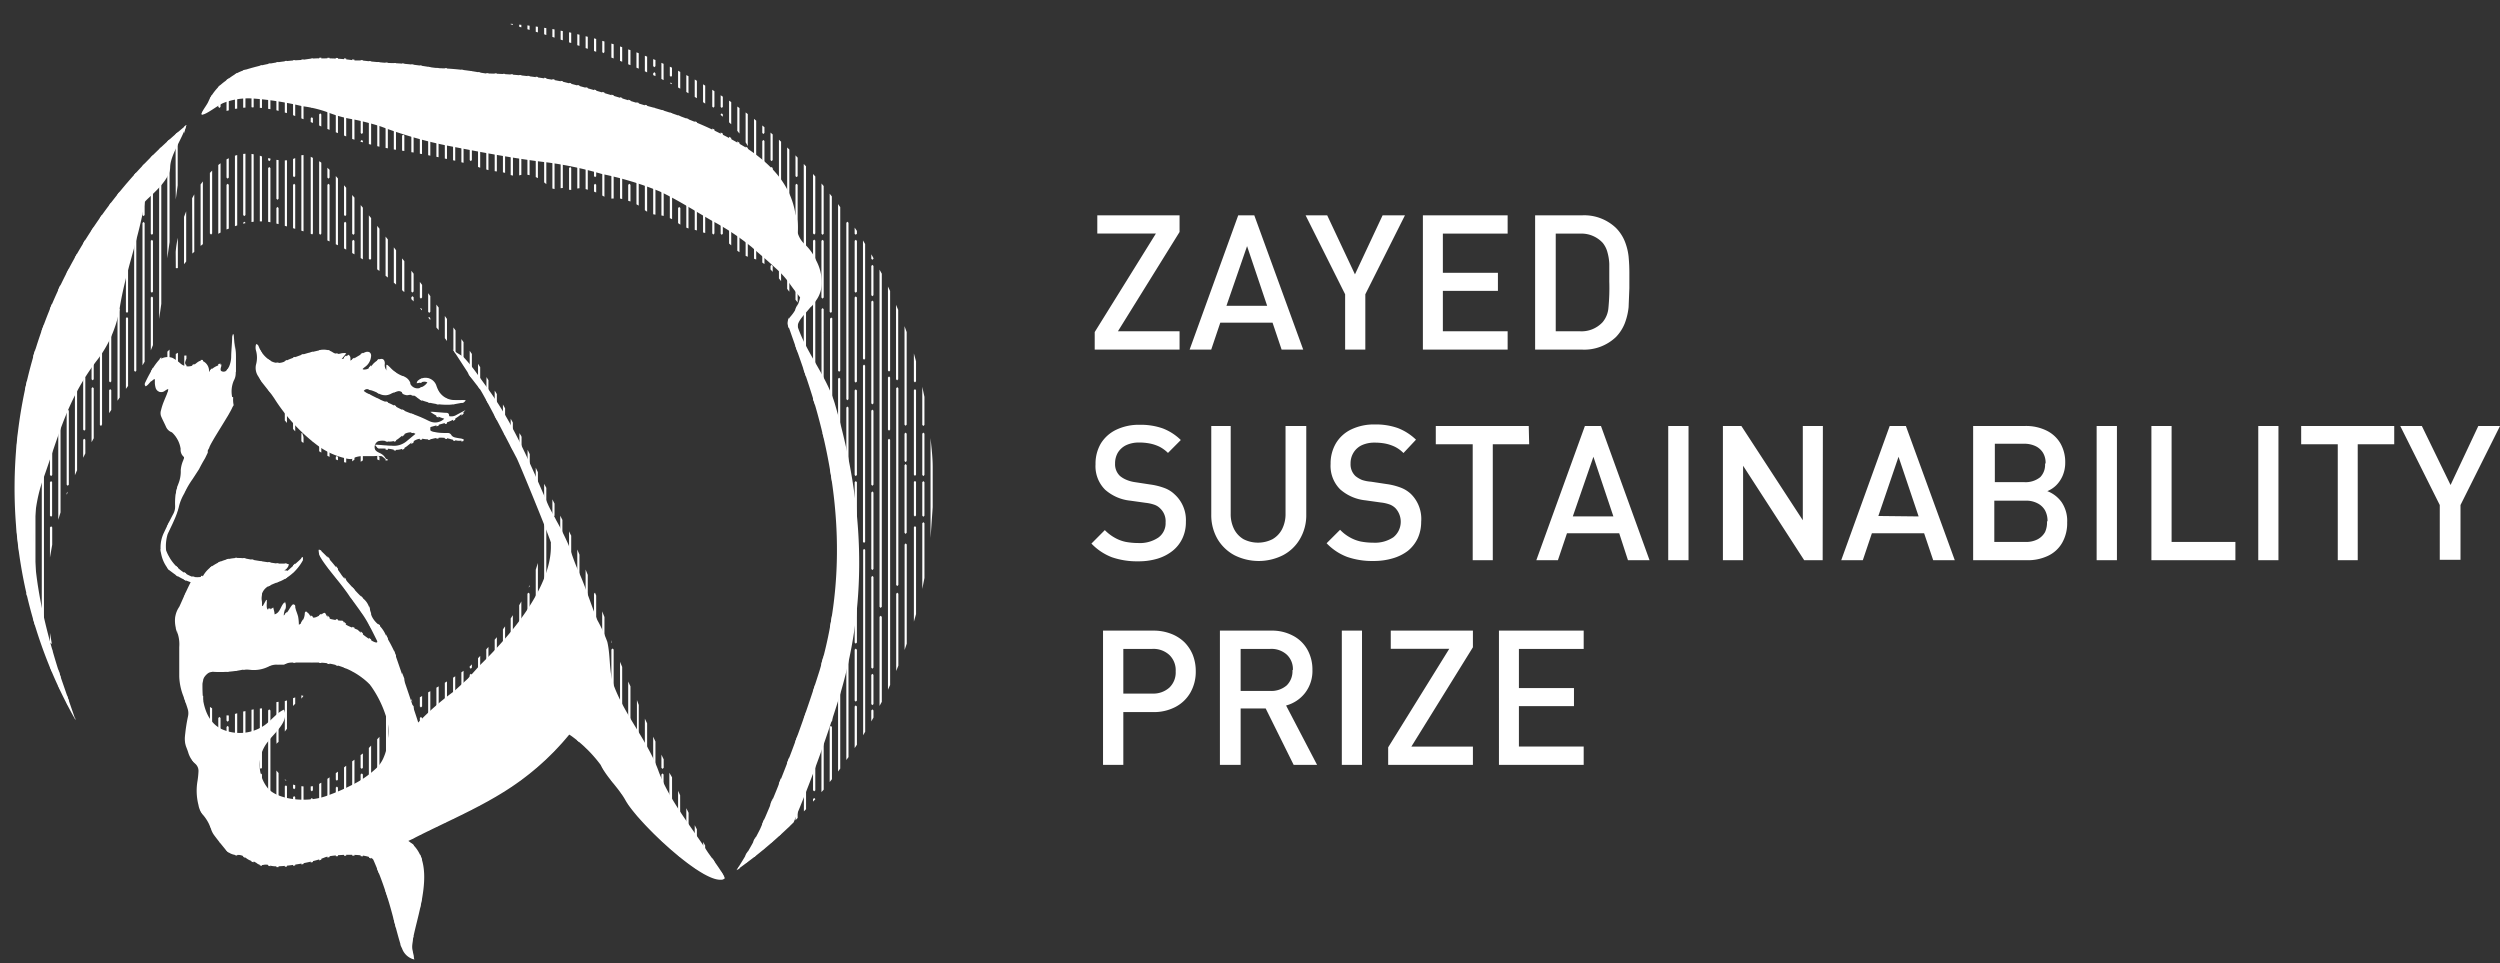 <?xml version="1.0" encoding="UTF-8" standalone="no"?>
<svg
   width="301"
   height="116"
   fill="none"
   version="1.1"
   id="svg4"
   sodipodi:docname="zsp.svg"
   inkscape:version="1.4.2 (f4327f4, 2025-05-13)"
   xmlns:inkscape="http://www.inkscape.org/namespaces/inkscape"
   xmlns:sodipodi="http://sodipodi.sourceforge.net/DTD/sodipodi-0.dtd"
   xmlns="http://www.w3.org/2000/svg"
   xmlns:svg="http://www.w3.org/2000/svg">
  <rect width="100%" height="100%" fill="#333333" stroke="none"/>
  <defs
     id="defs4" />
  <sodipodi:namedview
     id="namedview4"
     pagecolor="#ffffff"
     bordercolor="#000000"
     borderopacity="0.25"
     inkscape:showpageshadow="2"
     inkscape:pageopacity="0.0"
     inkscape:pagecheckerboard="0"
     inkscape:deskcolor="#d1d1d1"
     inkscape:zoom="4.2731802"
     inkscape:cx="157.61095"
     inkscape:cy="63.067783"
     inkscape:window-width="1920"
     inkscape:window-height="1111"
     inkscape:window-x="1911"
     inkscape:window-y="-9"
     inkscape:window-maximized="1"
     inkscape:current-layer="svg4" />
  <path
     d="M142.019 42.089h-10.216V39.98l7.369-11.864h-7.057v-2.188h9.904v2.004l-7.422 11.956h7.422v2.201zm14.887 0h-2.6l-1.091-3.243h-6.291l-1.092 3.243h-2.6l5.849-16.161h1.937l5.888 16.161zm-4.341-5.273-2.418-7.184-2.482 7.184h4.9zm16.59-10.888-4.77 9.504v6.657h-2.431v-6.657l-4.757-9.504h2.6l3.34 7.105 3.328-7.105h2.69zm12.365 16.161h-10.204V25.928h10.204v2.201h-7.799v4.719h6.629v2.175h-6.629v4.864h7.799v2.201zm14.655-8.185v.804l-.091 2.28a7.67 7.67 0 0 1-.455 1.925 5.07 5.07 0 0 1-1.066 1.661 5.55 5.55 0 0 1-1.913 1.188 5.505 5.505 0 0 1-2.22.328h-5.602V25.929h5.602a5.505 5.505 0 0 1 2.22.327 5.55 5.55 0 0 1 1.913 1.188 4.93 4.93 0 0 1 1.066 1.621 6.97 6.97 0 0 1 .455 1.832 21.34 21.34 0 0 1 .091 2.175v.83zm-2.417 0v-2.149a6.09 6.09 0 0 0-.234-1.424 2.97 2.97 0 0 0-.572-1.107 3.51 3.51 0 0 0-1.241-.848 3.47 3.47 0 0 0-1.476-.247h-2.924v11.758h2.924a3.47 3.47 0 0 0 1.477-.245 3.5 3.5 0 0 0 1.24-.849 3.07 3.07 0 0 0 .702-1.714c.103-1.055.138-2.117.104-3.177zm-50.977 28.933a4.52 4.52 0 0 1-.416 1.977 4.19 4.19 0 0 1-1.196 1.516 5.427 5.427 0 0 1-1.819.936 7.81 7.81 0 0 1-2.288.316 9.29 9.29 0 0 1-3.184-.488 6.74 6.74 0 0 1-2.47-1.648l1.612-1.621c.349.359.748.665 1.183.91.405.233.844.402 1.299.501a8.28 8.28 0 0 0 1.547.145 3.977 3.977 0 0 0 2.418-.659 2.123 2.123 0 0 0 .871-1.819 2.14 2.14 0 0 0-.133-.91 2.093 2.093 0 0 0-.504-.764 1.83 1.83 0 0 0-.65-.435 4.66 4.66 0 0 0-1.079-.25l-1.885-.264a5.38 5.38 0 0 1-3.028-1.318 3.95 3.95 0 0 1-.908-1.408 3.993 3.993 0 0 1-.249-1.663 4.793 4.793 0 0 1 .637-2.491 4.413 4.413 0 0 1 1.859-1.661 6.29 6.29 0 0 1 2.833-.593 7.95 7.95 0 0 1 2.769.435 6.387 6.387 0 0 1 2.17 1.397l-1.546 1.555a4.19 4.19 0 0 0-1.027-.751 4.89 4.89 0 0 0-1.144-.382 6.52 6.52 0 0 0-1.3-.119 3.59 3.59 0 0 0-1.56.316 2.39 2.39 0 0 0-1 .896c-.23.4-.347.856-.338 1.318-.014.279.032.559.135.818s.261.493.463.684c.236.192.499.347.779.461a4.1 4.1 0 0 0 1.014.277l1.807.277a7.94 7.94 0 0 1 1.794.448 3.51 3.51 0 0 1 1.182.751 4.13 4.13 0 0 1 1.047 1.498 4.18 4.18 0 0 1 .305 1.81zm14.494-.883a5.643 5.643 0 0 1-.754 2.926 5.09 5.09 0 0 1-2.041 1.964 6.5 6.5 0 0 1-5.862 0 5.23 5.23 0 0 1-2.04-1.964 5.744 5.744 0 0 1-.741-2.926V51.29h2.339v10.545a4.006 4.006 0 0 0 .403 1.859 2.96 2.96 0 0 0 1.144 1.226 3.853 3.853 0 0 0 1.742.416 3.85 3.85 0 0 0 1.741-.416 2.94 2.94 0 0 0 1.157-1.213 4 4 0 0 0 .416-1.872V51.29h2.496v10.664zm13.834.883a4.74 4.74 0 0 1-.416 1.977 4.35 4.35 0 0 1-1.196 1.516 5.543 5.543 0 0 1-1.82.896 7.96 7.96 0 0 1-2.3.316 9.177 9.177 0 0 1-3.172-.488 6.67 6.67 0 0 1-2.482-1.648l1.624-1.621c.342.362.737.669 1.17.909a4.61 4.61 0 0 0 1.3.501 8.06 8.06 0 0 0 1.534.145 3.976 3.976 0 0 0 2.417-.659 2.39 2.39 0 0 0 .613-.753 2.42 2.42 0 0 0 .263-.939 2.39 2.39 0 0 0-.129-.967 2.38 2.38 0 0 0-.5-.834 1.99 1.99 0 0 0-.663-.435 4.54 4.54 0 0 0-1.079-.25l-1.884-.264a5.424 5.424 0 0 1-3.029-1.318 3.977 3.977 0 0 1-.908-1.408 4.01 4.01 0 0 1-.248-1.663 4.79 4.79 0 0 1 .649-2.491 4.313 4.313 0 0 1 1.846-1.661 6.33 6.33 0 0 1 2.834-.593 7.9 7.9 0 0 1 2.768.435 6.56 6.56 0 0 1 2.184 1.397l-1.508 1.608a3.907 3.907 0 0 0-1.027-.751 4.96 4.96 0 0 0-1.131-.382 6.66 6.66 0 0 0-1.299-.119 3.61 3.61 0 0 0-1.573.316 2.35 2.35 0 0 0-.988.896 2.45 2.45 0 0 0-.351 1.318 1.94 1.94 0 0 0 .136.818 1.92 1.92 0 0 0 .462.684 3.33 3.33 0 0 0 .78.461c.354.116.721.187 1.092.211l1.819.277a7.766 7.766 0 0 1 1.781.448 3.72 3.72 0 0 1 1.196.751 4.19 4.19 0 0 1 .991 1.54 4.23 4.23 0 0 1 .244 1.822zm13.003-9.346h-4.38V67.45h-2.418V53.491h-4.445V51.29h11.191l.052 2.201zm14.495 13.96h-2.599l-1.053-3.243h-6.291l-1.092 3.243h-2.599l5.849-16.161h1.936l5.849 16.161zm-4.354-5.273-2.405-7.184-2.482 7.184h4.887zm9.046 5.273h-2.444V51.29h2.444v16.161zm16.15 0h-2.222l-7.357-11.376v11.376h-2.431V51.29h2.223l7.396 11.349V51.29h2.417l-.026 16.161zm15.908 0h-2.599l-1.092-3.243h-6.291l-1.092 3.243h-2.599l5.836-16.161h1.949l5.888 16.161zm-4.354-5.273-2.418-7.184-2.43 7.131 4.848.053zm17.884.712a4.745 4.745 0 0 1-.611 2.478 3.84 3.84 0 0 1-1.702 1.556 5.66 5.66 0 0 1-2.509.527h-6.499V51.29h6.213a5.58 5.58 0 0 1 2.6.541 3.92 3.92 0 0 1 1.69 1.542c.401.709.603 1.516.584 2.333a3.973 3.973 0 0 1-.299 1.542 3.69 3.69 0 0 1-.792 1.186 3.32 3.32 0 0 1-1.066.699 3.77 3.77 0 0 1 1.715 1.318 3.99 3.99 0 0 1 .676 2.439zm-2.599-7.079a2.306 2.306 0 0 0-.325-1.318 2.14 2.14 0 0 0-.91-.791 3.16 3.16 0 0 0-1.3-.277h-3.574v4.627h3.574a2.8 2.8 0 0 0 1.898-.606 2.13 2.13 0 0 0 .458-.755 2.15 2.15 0 0 0 .114-.879h.065zm.234 6.96a2.67 2.67 0 0 0-.299-1.318 2.15 2.15 0 0 0-.91-.857 2.913 2.913 0 0 0-1.404-.316h-3.795v4.97h3.795a2.97 2.97 0 0 0 1.417-.316 2.21 2.21 0 0 0 .897-.87c.181-.405.261-.848.234-1.292h.065zm8.357 4.68h-2.443V51.29h2.443v16.161zm14.263 0h-10.113V51.29h2.431v13.96h7.682v2.201zm5.183 0h-2.43V51.29h2.43v16.161zm13.94-13.96h-4.394V67.45h-2.404V53.491h-4.406V51.29h11.204v2.201zm12.737-2.201-4.757 9.517v6.591h-2.496v-6.591l-4.757-9.517h2.6l3.457 7.105 3.341-7.105h2.612zM143.97 80.831a5.06 5.06 0 0 1-.624 2.518 4.45 4.45 0 0 1-1.794 1.753 5.567 5.567 0 0 1-2.69.633h-3.614v6.354h-2.443V75.927h6.057a5.8 5.8 0 0 1 2.105.369 4.72 4.72 0 0 1 1.638 1.028 4.68 4.68 0 0 1 1.014 1.542 5.35 5.35 0 0 1 .351 1.964zm-2.418 0a2.54 2.54 0 0 0-.168-1.075 2.514 2.514 0 0 0-.599-.903 2.83 2.83 0 0 0-2.053-.725h-3.484v5.378h3.484a2.884 2.884 0 0 0 2.053-.712 2.52 2.52 0 0 0 .598-.896c.132-.339.19-.704.169-1.068zm17.023 11.256h-2.821l-3.366-6.789h-3.015v6.789h-2.496v-16.16h6.187a5.346 5.346 0 0 1 2.599.606 4.21 4.21 0 0 1 1.742 1.674 4.87 4.87 0 0 1 .611 2.439 4.337 4.337 0 0 1-.884 2.781 4.3 4.3 0 0 1-2.287 1.516l3.73 7.145zm-2.912-11.415a2.384 2.384 0 0 0-.166-1.013 2.37 2.37 0 0 0-.574-.846 2.76 2.76 0 0 0-1.976-.685h-3.574v5.062h3.574a2.836 2.836 0 0 0 1.976-.672 2.38 2.38 0 0 0 .542-.847c.119-.319.169-.659.146-.999h.052zm8.322 11.416h-2.43V75.927h2.43v16.161zm13.353 0h-10.203v-2.109l7.356-11.864h-7.044v-2.188h9.891v2.004l-7.409 11.956h7.409v2.201zm13.338 0h-10.203V75.927h10.203v2.201h-7.799v4.719h6.629v2.175h-6.629v4.864h7.799v2.201z"
     fill="#4d4d4f"
     id="path1"
     style="fill:#ffffff" />
  <path
     d="M 48.683,47.533 V 45.384 L 48.449,45.279 48.41,45.266 v 2.07 l 0.273,0.198 z m 2.126,-10.308 -0.13,-0.132 -0.091,0.04 0.221,0.237 z m 0.865,0.936 -0.104,0.079 0.234,0.29 V 38.306 Z M 49.657,35.222 49.8,35.09 v -2.135 l -0.273,-0.356 v 2.505 l 0.13,0.132 M 32.558,43.408 32.285,43.25 v 3.678 l 0.273,0.33 v -3.849 z m 12.864,-0.066 v 3.955 l 0.117,0.066 0.143,0.053 v -4.192 l -0.091,0.013 z m 1.093,1.291 -0.091,-0.105 v 0.105 l 0.143,0.132 0.13,-0.132 V 44.04 l -0.182,-0.145 z m 0.901,1.029 0.143,0.132 0.117,-0.132 v -0.765 l -0.26,-0.184 z m 5.127,0.975 v 2.03 l 0.26,0.039 v -1.555 l -0.169,-0.264 z m 1.014,1.424 0.13,0.132 0.13,-0.132 v -0.039 l -0.26,-0.132 z m -1.014,2.109 0.26,0.105 v -0.527 l -0.26,-0.026 z m -0.732,-4.482 -0.26,-0.105 v 2.874 l 0.26,0.053 v -2.821 z m -18.272,-2.03 h -0.26 v 4.548 c 0.106,0.137 0.194,0.287 0.26,0.448 z m 19.277,7.277 -0.273,0.066 v 0.33 l 0.273,-0.079 v -0.316 z m 1.993,-2.294 v -0.435 h -0.195 l -0.065,-0.013 v 0.475 l 0.26,-0.026 z m 0.742,-0.132 h 0.039 l 0.221,-0.066 v -0.264 h -0.26 z m 0.26,1.133 -0.26,0.145 v 0.251 l 0.26,-0.224 v -0.171 z m -1.002,0.515 -0.26,0.079 v 0.448 l 0.26,-0.145 z M 38.686,67.228 v -0.923 l -0.26,-0.145 v 0.251 a 1.55,1.55 0 0 0 0.065,0.382 1.97,1.97 0 0 0 0.195,0.369 M 50.679,51.29 50.822,51.158 V 50.38 l -0.273,-0.132 v 0.909 l 0.13,0.132 z m -13.137,26.18 0.13,-0.132 v -3.085 l -0.26,-0.171 v 3.256 z m -1.146,2.03 0.13,-0.132 v -4.89 a 1.745,1.745 0 0 1 -0.26,0.422 v 4.469 l 0.13,0.132 z m 2.16,-27.419 -0.13,0.132 v 2.122 l 0.026,0.013 0.234,0.145 v -2.28 z m 6.01,-9.121 A 0.534,0.534 0 0 0 44.561,42.674 0.53,0.53 0 0 0 44.41,42.433 V 43.5 a 1.53,1.53 0 0 0 0.156,-0.488 M 35.55,73.067 c 0,-0.119 0,-0.264 -0.247,-0.303 v 7.026 h 0.26 z m 5.14,-18.045 -0.13,-0.132 -0.13,0.132 v 0.29 l 0.26,0.105 z m -1.012,-12.827 -0.26,-0.066 v 12.747 l 0.26,0.132 z m 0.882,11.798 0.13,-0.132 v -8.265 l -0.13,-0.119 -0.13,0.119 v 8.265 z m -6.139,-8.674 -0.13,0.132 v 5.167 l 0.26,0.303 V 45.45 l -0.13,-0.132 z m 9.007,-2.109 0.13,0.132 0.13,-0.132 v -0.738 l -0.26,0.145 z m -7.143,9.003 v 0.896 a 0.38,0.38 0 0 0 0.108,0.129 0.375,0.375 0 0 0 0.152,0.069 v -0.58 c 0,-0.211 -0.117,-0.422 -0.169,-0.633 l -0.091,0.105 m 1.127,-6.286 0.13,0.132 0.13,-0.132 v -3.572 l -0.26,0.053 v 3.52 z m 18.399,34.852 -0.26,0.185 v 11.494 l 0.13,0.132 0.13,-0.132 z M 35.283,68.071 v 0.87 l 0.26,-0.303 v -0.804 z m -0.732,0.317 v -0.501 l -0.117,-0.026 h -0.143 v 0.764 z m 1.877,-0.976 0.039,-0.29 -0.078,-0.053 -0.104,0.105 v 0.501 l 0.065,-0.092 z m 2.128,-16.121 0.13,-0.132 v -9.043 l -0.26,0.053 v 8.99 z m -3.143,-4.681 -0.13,0.132 v 4.904 l 0.26,0.29 v -5.194 z m 2.288,6.605 V 46.98 l -0.13,-0.132 -0.13,0.132 v 5.747 c 0.102,0.163 0.189,0.335 0.26,0.514 m 17.98,-36.395 -0.13,0.132 v 2.557 l 0.26,0.066 v -2.623 z m -9.257,38.609 0.273,-0.04 v -0.079 l -0.273,-0.119 v 0.237 z m 12.125,-7.302 0.26,0.488 V 45.78 L 58.575,45.398 Z M 56.813,19.271 V 10.07 l -0.13,-0.132 -0.13,0.132 v 9.201 l 0.13,0.132 z M 24.295,55.64 24.36,55.614 24.425,55.482 v -3.269 l -0.13,-0.132 -0.143,0.132 v 3.295 z m 4.106,-10.821 v -1.832 c 0,-0.567 -0.091,-1.134 -0.143,-1.701 V 44.7 l 0.117,0.132 m 6.046,39.545 -0.13,0.026 v 3.678 l 0.169,-0.224 0.091,-0.106 V 84.324 Z M 27.54,44.212 a 0.92,0.92 0 0 1 -0.247,0.343 v 5.629 a 5.6,5.6 0 0 0 0.26,-0.448 L 27.54,44.213 Z m 4.875,-24.808 0.143,-0.132 v -0.185 l -0.273,-0.053 v 0.237 l 0.13,0.132 z M 25.413,46.848 25.27,46.98 v 6.591 c 0,-0.132 0.156,-0.303 0.273,-0.501 v -6.09 z m 7.002,-36.909 -0.13,0.132 v 3.032 l 0.273,0.04 V 10.072 L 32.415,9.94 Z M 49.8,101.724 49.527,101.5 v 4.89 l 0.143,0.132 0.13,-0.132 z M 45.488,74.966 v 8.608 l 0.26,0.461 v -8.779 l -0.26,-0.119 z m 4.169,36.46 0.143,-0.131 v -4.034 l -0.143,-0.132 -0.13,0.132 v 4.034 z M 46.694,76.824 a 4.67,4.67 0 0 1 -0.221,-0.435 v -0.066 17.518 l 0.143,0.132 0.13,-0.132 V 89.28 L 46.694,76.823 Z M 49.8,46.98 49.67,46.848 49.527,46.98 v 0.606 L 49.8,47.665 Z M 30.541,12.864 V 8.831 l -0.13,-0.145 -0.13,0.145 v 4.034 l 0.039,0.066 h 0.195 l 0.026,-0.066 z m -12.255,16.005 -0.13,0.132 v 6.116 l 0.13,0.132 0.13,-0.132 v -6.116 z m 7.127,-0.62 0.13,-0.145 v -7.566 l -0.273,0.277 v 7.29 l 0.143,0.145 z m 1.141,-8.595 -0.273,0.211 v 8.278 h 0.013 l 0.26,-0.145 z m 20.013,32.203 0.13,-0.145 v -3.309 l -0.273,-0.092 v 3.401 z m 0,-6.538 -0.143,0.132 v 2.122 l 0.273,-0.026 V 45.451 Z M 27.416,22.12 27.273,22.252 v 5.378 l 0.273,-0.105 v -5.273 z m 23.263,13.84 0.143,-0.145 v -1.516 l -0.273,-0.356 v 1.872 z m 0.13,10.625 -0.065,0.039 -0.195,0.066 v 1.45 l 0.26,0.105 v -1.661 z m -1.152,-10.928 -0.13,0.132 v 0.224 L 49.8,36.29 v -0.501 z m 0.892,10.453 0.26,-0.079 V 45.57 l -0.26,0.105 z m -20.138,31.386 0.13,-0.132 v -9.966 l -0.26,-0.053 v 10.018 l 0.13,0.132 z m 18.142,-26.205 0.13,-0.132 V 49.406 L 48.41,49.287 v 1.872 z m -0.864,-4.549 -0.13,-0.132 -0.143,0.132 v 0.514 l 0.273,-0.092 z m -22.419,-0.83 0.143,0.132 0.117,-0.132 v -1.569 l -0.26,0.237 v 1.331 z m 1.154,5.378 0.13,-0.132 v -7.382 l -0.273,0.053 v 7.329 z m -1.011,26.18 0.13,-0.132 v -9.201 l -0.273,0.224 v 8.977 z m 1.011,0.027 0.13,-0.132 v -9.781 l -0.273,0.132 v 9.649 z m 2.985,-50.804 -0.13,0.132 v 0.105 l 0.273,-0.066 v -0.04 l -0.143,-0.132 z m -1.993,44.041 0.13,-0.119 v -3.348 l -0.273,0.079 v 3.269 z m 1.993,4.521 0.143,-0.132 v -7.896 l -0.273,-0.04 v 7.935 l 0.13,0.132 z m 5.142,-6.565 h -0.26 v 1.015 l 0.26,-0.145 z M 53.557,52.212 v 0.606 l 0.26,0.039 v -0.62 l -0.26,-0.026 z m 1.239,0.567 -0.247,-0.132 v 0.395 l 0.26,0.053 v -0.316 z m -2.253,-0.631 v 0.672 l 0.26,-0.026 v -0.633 z m 3.008,0.765 v 0.251 l 0.26,-0.066 v -0.105 l -0.26,-0.079 z m 0.183,-9.005 0.078,0.132 v -0.026 l -0.078,-0.105 z m -1.185,-24.611 0.26,0.053 v -5.075 l -0.13,-0.145 -0.13,0.145 z m 0.13,-10.611 -0.13,0.145 v 4.034 l 0.13,0.132 0.13,-0.132 V 8.831 Z m -2.868,42.921 v -0.725 l -0.26,-0.119 v 2.215 l 0.26,-0.039 z m 2.777,-11.574 v 2.149 l 0.26,0.395 v -2.794 l -0.26,-0.356 z m 0.963,3.178 0.13,0.132 0.13,-0.132 v -2.017 l -0.26,-0.369 z M 45.435,47.97 45.422,47.957 v 5.101 l 0.26,0.013 v -5.009 z m -0.013,5.667 v 0.277 l 0.26,0.132 v -0.409 l -0.13,-0.013 z m 0.247,1.344 -0.247,-0.158 v 0.488 l 0.26,0.119 V 54.982 H 45.669 Z M 44.41,72.935 v 2.201 l 0.273,0.475 V 73.884 A 3.81,3.81 0 0 1 44.54,73.37 1.33,1.33 0 0 0 44.41,72.935 Z m 4.273,-20.564 v -0.158 l -0.13,-0.132 -0.143,0.132 v 0.356 l 0.182,-0.145 z M 49.8,52.16 v -2.267 l -0.273,-0.119 v 2.36 h 0.208 z m -3.103,0.791 -0.13,-0.132 -0.143,0.132 v 0.198 l 0.273,0.026 z m 3.982,-0.87 -0.13,0.132 v 0.738 l 0.273,-0.026 v -0.712 z m -2.99,-3.19 -0.273,-0.145 v 4.442 l 0.273,-0.079 z m -4.128,-32.045 -0.143,0.132 v 0.092 l 0.273,0.066 v -0.158 z m 0.849,14.315 0.143,0.119 0.13,-0.119 v -4.904 l -0.273,-0.33 v 5.233 z m 0.143,49.354 0.13,-0.132 V 76.982 L 44.605,76.929 44.41,76.797 v 3.585 l 0.143,0.132 z m 1.132,-47.89 v -5.088 l -0.273,-0.343 v 5.233 z M 42.547,8.686 42.404,8.831 v 4.034 l 0.143,0.132 0.13,-0.132 V 8.831 Z m 3.877,24.518 0.273,0.211 v -4.587 l -0.273,-0.343 z m -4.02,-16.477 0.273,0.092 v -2.544 l -0.13,-0.145 -0.143,0.145 z m -1.974,12.682 0.26,0.119 v -8.041 l -0.26,-0.29 z m 0.992,-3.52 0.13,0.132 0.13,-0.132 v -3.282 l -0.26,-0.303 z m 1.125,2.387 0.13,-0.132 v -4.35 l -0.273,-0.316 v 4.666 z m 6.98,-9.953 0.273,0.04 v -4.126 l -0.143,-0.132 -0.13,0.132 z m 2.024,19.218 0.13,0.132 0.13,-0.132 V 35.656 L 51.551,35.3 Z M 50.679,8.686 50.549,8.831 v 4.034 l 0.13,0.132 0.143,-0.132 V 8.831 Z m -0.13,9.822 0.26,0.04 v -4.772 l -0.13,-0.145 -0.13,0.145 z m 1.994,20.918 0.273,0.33 V 37.027 C 52.712,36.908 52.634,36.79 52.543,36.671 Z m 1.014,0.594 v 0.699 a 3.36,3.36 0 0 1 0.26,0.343 v -2.663 l -0.26,-0.356 z m -3.9,-31.359 -0.13,0.145 v 4.034 l 0.13,0.132 L 49.8,12.84 V 8.806 Z m -7.11,37.409 0.13,-0.132 v -2.874 l -0.273,0.158 v 2.715 l 0.143,0.132 z m 5.863,-11.138 0.247,0.224 0.026,-0.04 v -3.665 l -0.26,-0.33 -0.013,0.04 v 3.77 z M 47.689,34.26 v -4.126 l -0.273,-0.356 v 4.258 z M 48.553,16.201 48.41,16.32 v 1.819 l 0.273,0.04 V 16.32 Z m -7.001,10.492 -0.13,0.132 v 3.084 l 0.26,0.145 v -3.23 l -0.13,-0.132 z m -1.122,17.94 0.13,0.132 0.13,-0.132 v -2.056 l -0.26,-0.026 v 2.083 z m -0.882,-22.513 -0.13,0.132 v 6.696 l 0.26,0.119 v -6.815 z m 2.999,6.749 -0.143,0.132 v 1.463 l 0.273,0.158 v -1.621 z m -6.262,22.29 0.13,0.132 0.13,-0.132 V 42.63 l -0.26,0.066 z m 7.406,20.84 -0.273,-0.277 v 1.819 l 0.273,0.382 v -1.925 z m -9.4,-28.539 v 1.173 l 0.13,0.132 0.13,-0.132 v -1.292 l -0.208,0.105 -0.052,0.013 z m 1.122,-21.34 -0.13,0.132 v 5.22 l 0.26,0.079 v -5.299 z m 8.015,2.57 v 6.38 l 0.26,0.158 v -6.222 z m -0.751,30.648 v -8.331 l -0.13,-0.132 -0.143,0.132 v 8.542 l 0.234,-0.184 0.039,-0.026 z m 1.798,-11.152 -0.065,0.053 v 2.663 l 0.273,0.092 v -3.032 z m -2.793,11.507 v -6.617 l -0.13,-0.132 -0.13,0.132 v 6.565 l 0.078,0.026 z m -0.13,-7.499 0.13,-0.132 v -5.26 l -0.104,0.066 -0.156,0.145 v 5.049 z m -8.143,-23.281 -0.13,0.132 v 1.872 l 0.26,0.066 v -1.938 z m 8.156,17.613 -0.143,-0.013 v 0.198 z m 2.845,4.929 v 1.107 l 0.143,0.132 0.13,-0.132 V 47.586 L 44.41,47.454 Z m 0.143,1.859 -0.143,0.145 v 3.625 l 0.195,-0.092 0.078,0.013 v -3.546 z m -0.143,3.861 v 1.7 l 0.273,-0.105 v -1.569 z m -0.891,-8.727 0.169,-0.158 v -0.264 l -0.13,-0.132 -0.13,0.132 V 55.6 l 0.26,-0.171 v -10.98 h -0.169 z m -8.106,1.346 0.13,-0.132 V 42.96 l -0.234,0.079 -0.026,0.013 v 2.61 z m 3.143,31.703 0.13,-0.132 v -3.467 l -0.26,0.158 v 3.309 z m 0.862,-10.455 v 1.16 l 0.26,0.369 v -1.318 l -0.26,-0.264 m 1.272,1.478 -0.26,-0.329 v 1.358 l 0.26,0.33 v -1.358 z m -3.148,9.608 -0.13,0.132 v 1.503 h 0.26 v -1.503 z m 4.01,-2.821 0.13,-0.132 v -0.013 l -0.234,-0.211 -0.026,-0.053 v 0.277 z m 0.852,-4.586 v 1.49 l 0.039,0.039 0.234,0.316 v -1.542 z m 0.143,6.827 0.13,-0.132 V 75.57 l -0.273,-0.105 v 1.898 z m -6.015,6.289 -0.247,-0.066 v 0.395 l 0.026,-0.026 z M 41.688,69.864 41.597,69.64 41.48,69.508 v 1.318 l 0.26,0.382 -0.052,-1.345 z m -8.149,-2.03 -0.169,-0.013 h -0.091 v 2.333 l 0.26,-0.105 z m -0.981,2.65 v -1.015 l -0.143,-0.132 -0.13,0.132 v 1.16 l 0.117,-0.079 z m -0.143,-1.846 0.143,-0.132 v -0.804 l -0.273,-0.026 v 0.83 z m 2.868,15.422 v 0.936 l 0.26,-0.264 v -0.765 l -0.26,0.092 z m -4,-40.851 0.13,0.132 0.13,-0.132 V 42.51 a 3.46,3.46 0 0 1 -0.26,-0.435 z m 0.26,0.818 -0.13,-0.132 -0.13,0.132 v 1.555 a 4.13,4.13 0 0 0 0.26,0.395 v -1.951 z m 3.008,35.789 v -6.13 l -0.26,0.224 v 6.024 l 0.26,-0.119 z m -0.25,-7.394 v 1.068 a 1.34,1.34 0 0 0 0,-1.068 z m -1.886,-52.319 -0.13,0.132 v 6.472 l 0.273,0.053 V 20.235 Z M 6.157,63.364 6.014,63.496 v 3.625 L 6.287,65.579 V 63.496 Z M 15.16,22.252 v 15.291 l 0.13,0.132 0.13,-0.132 V 22.252 L 15.29,22.12 Z m -13.137,34.93 0.143,0.145 0.13,-0.145 v -4.97 L 2.166,52.08 c 0,0.501 -0.091,1.002 -0.143,1.489 v 3.612 z m 12.125,-29.039 0.13,0.132 0.13,-0.132 v -5.062 l -0.26,0.316 z m 2.004,11.904 v 4.587 l 0.13,0.132 0.13,-0.132 V 20.762 l -0.26,0.277 z m -2.885,-4.39 -0.13,0.132 v 10.123 l 0.13,0.132 0.13,-0.132 V 35.789 Z m -1.24,-5.51 0.13,0.132 0.13,-0.132 v -4.284 l -0.26,0.356 z m 5.127,-4.257 0.13,0.132 0.13,-0.132 v -6.195 l -0.26,0.277 v 5.919 z m -3.757,3.083 -0.13,-0.132 -0.13,0.132 v 6.116 l 0.13,0.132 0.13,-0.132 z m -0.26,-0.869 0.13,0.145 0.13,-0.145 v -3.73 l -0.26,0.343 v 3.388 z m -0.98,2.913 -0.13,0.145 v 3.955 l 0.13,0.132 0.13,-0.132 v -3.955 z m -2.876,9.175 v -9.649 l -0.26,0.448 V 57.21 l 0.26,-0.593 z M 5.296,76.059 5.205,75.927 5.088,76.059 v 1.635 l 0.26,0.738 z M 3.293,71.486 3.189,71.367 c 0,0.145 0,0.29 0.104,0.435 z M 2.166,57.922 2.023,58.054 v 4.034 l 0.143,0.132 0.13,-0.132 V 58.054 Z M 4.27,55.022 4.153,54.89 4.01,55.022 v 19.575 l 0.26,0.883 z m 4.751,31.372 v 0.092 l 0.104,0.211 z M 8.287,84.772 v -0.409 l -0.26,-0.738 v 1.002 l 0.143,0.277 z m -2,-6.538 -0.143,-0.132 -0.13,0.132 v 2.083 l 0.273,0.62 V 78.235 Z M 7.289,81.437 7.185,81.16 c 0,-0.184 -0.104,-0.369 -0.169,-0.567 v 1.99 l 0.273,0.567 v -1.714 z m 6.989,-52.568 -0.13,0.132 v 6.815 l 0.13,0.145 0.13,-0.145 v -6.815 z m 23.134,-20.934 0.13,0.132 0.13,-0.132 V 7.039 l -0.26,0.04 v 0.857 z m -10.139,5.419 0.273,-0.066 V 9.426 l -0.273,0.198 z m 8.01,0.513 0.26,0.105 V 7.25 l -0.26,0.013 z m -9.87,-0.895 0.13,-0.132 v -1.437 c -0.099,0.145 -0.19,0.294 -0.273,0.448 v 0.989 z m -3.257,3.096 0.26,-0.936 v -0.079 l -0.26,0.224 z m 24.268,1.74 0.273,0.053 V 7.553 L 46.424,7.527 v 10.282 z m 5.127,0.884 h 0.039 l 0.221,0.053 V 8.081 L 51.759,8.068 51.551,8.042 v 10.651 z m -12.133,-3.164 0.26,0.105 V 6.96 h -0.26 z m 4.992,-6.407 0.143,0.132 0.13,-0.132 V 7.394 L 44.41,7.354 V 9.12 Z m -34.136,43.83 -0.13,-0.132 -0.13,0.132 v 2.162 l 0.26,-0.527 z m 1.011,-6.209 -0.13,-0.132 -0.13,0.132 v 6.499 l 0.26,-0.474 v -6.024 z m -1.141,-1.423 -0.13,0.132 v 6.275 l 0.13,0.132 0.13,-0.132 v -6.275 z m 0.881,-5.286 v 5.629 l 0.13,0.132 0.13,-0.132 V 27.325 l -0.26,0.396 z M 10.014,40.02 v 4.587 l 0.13,0.132 0.13,-0.132 V 28.841 l -0.26,0.448 v 10.73 z m 2.273,0.04 v -4.244 l -0.13,-0.132 -0.13,0.132 v 4.205 l 0.013,0.013 v 0.013 l -0.013,0.013 v 11.099 l 0.13,0.132 h 0.013 l 0.117,-0.198 z m 2.121,-0.014 v -2.821 l -0.13,-0.132 -0.13,0.132 v 11.02 l 0.26,-0.382 z m 3.006,-0.013 V 26.851 l -0.13,-0.132 -0.13,0.132 v 17.137 l 0.26,-0.435 z m -1.994,0 v -1.714 l -0.13,-0.145 -0.13,0.145 v 8.503 l 0.26,-0.356 z m -2.023,6.947 -0.13,-0.132 -0.13,0.132 v 2.768 l 0.26,-0.395 z m 19.161,51.7 -0.143,-0.132 -0.13,0.132 v 5.549 l 0.273,0.066 z m 19.985,-79.803 0.26,0.053 V 8.186 l -0.26,-0.013 z m -12.865,74.713 -0.26,0.184 v 9.477 l 0.26,-0.052 v -9.61 z m 2.999,2.638 -0.13,-0.119 -0.143,0.119 v 6.788 l 0.273,0.013 z m -13.138,2.082 -0.13,-0.132 -0.13,0.132 v 4.851 l 0.26,0.132 z m -3.115,-11.995 -0.143,0.132 v 2.795 l 0.013,0.026 -0.013,0.013 v 11.113 l 0.143,0.131 0.13,-0.131 V 89.281 l -0.013,-0.013 0.013,-0.026 v -2.795 z m 19.261,3.111 v -0.712 l -0.273,0.303 v 15.634 l 0.273,0.646 z m -23.26,-1.503 c 0,0.198 0,0.382 -0.078,0.593 a 3.02,3.02 0 0 0 0.078,1.186 z m 4.131,13.524 -0.13,-0.131 -0.039,0.013 0.169,0.198 z m 0.977,-12.18 v -1.74 l -0.117,-0.132 -0.143,0.132 v 14.908 l 0.26,0.224 z m 45.25,0.014 V 85.05 l -0.13,-0.132 -0.13,0.132 v 7.303 l 0.26,0.435 V 89.282 Z M 3.016,70.616 3.146,70.748 3.289,70.616 V 45.663 l -0.273,1.239 z m 75.9,25.612 -0.13,-0.119 -0.143,0.119 v 4.007 l 0.273,0.263 z m 17.121,-0.252 -0.143,-0.132 -0.117,0.132 v 2.781 l 0.26,-0.277 V 95.975 Z M 22.156,83.942 22.416,84.72 V 71.287 l -0.26,0.58 z m 27.501,28.618 -0.13,0.145 v 2.636 l 0.273,0.093 v -0.303 c 0,-0.251 -0.104,-0.501 -0.156,-0.752 a 4.57,4.57 0 0 1 0.13,-1.648 l -0.117,-0.105 M 61.748,89.268 v -4.244 l -0.13,-0.132 -0.13,0.132 v 9.714 l 0.26,-0.184 z m 6.014,-23.055 -0.13,-0.132 -0.13,0.132 v 23.042 l 0.013,0.013 -0.013,0.013 v 0.264 l 0.26,-0.29 z m 3.006,3.005 -0.26,-0.646 v 21.394 l 0.26,0.237 z m 0.869,2.136 -0.117,0.132 v 19.469 l 0.26,0.303 V 71.71 Z m 4.258,17.913 v -1.74 l -0.117,-0.132 -0.143,0.132 v 9.227 l 0.26,0.369 z M 8.157,48.693 8.3,48.561 V 36.316 L 8.157,36.184 8.027,36.316 V 48.561 Z M 7.016,40.02 v 3.164 l 0.13,0.132 0.143,-0.132 V 34.273 C 7.185,34.471 7.107,34.668 7.016,34.866 Z M 6.014,39.743 v 6.195 L 6.157,46.07 6.274,45.938 V 36.54 l -0.26,0.62 v 2.584 z m 2.013,18.614 0.13,0.132 0.13,-0.132 v -8.911 l -0.13,-0.132 -0.13,0.132 z M 4.14,45.478 4.01,45.597 v 8.265 l 0.13,0.132 0.13,-0.132 v -8.265 z m 3.887,13.84 v 0.316 c 0,-0.145 0.117,-0.29 0.169,-0.435 l -0.13,0.145 M 4.01,44.634 4.153,44.766 4.27,44.634 v -2.636 l -0.26,0.817 z m 17.414,29.632 -0.13,-0.132 -0.13,0.132 v 1.384 c 0.078,0.224 0.13,0.448 0.195,0.672 V 74.266 Z M 5.021,39.98 v 8.028 l 0.143,0.132 0.13,-0.132 v -8.924 l -0.273,0.685 z m 0.127,8.964 -0.117,0.132 v 26.047 l 0.117,0.132 0.143,-0.132 V 49.076 Z M 6.157,77.496 H 6.235 L 6.014,76.178 v 1.186 z m 1.87,-41.905 0.13,0.132 0.13,-0.132 v -3.243 l -0.26,0.514 z M 2.296,62.996 2.166,62.864 2.023,62.996 v 1.094 l 0.273,2.32 z M 18.423,44.265 18.176,44.7 v 1.226 l 0.26,-0.198 z m 20.995,-22.884 0.13,0.132 0.13,-0.132 v -0.936 l -0.26,-0.25 z m -32.272,22.5 -0.13,0.145 V 62.573 L 7.289,61.69 V 44.026 Z M 6.157,57.328 6.287,57.183 V 47.007 l -0.13,-0.132 -0.143,0.132 v 10.176 z m -0.143,4.759 0.143,0.132 0.117,-0.132 V 58.053 L 6.157,57.921 6.014,58.053 Z m 105.289,-9.874 -0.13,-0.132 -0.13,0.132 v 4.97 l 0.13,0.145 0.13,-0.145 z m -12.128,0 -0.13,-0.132 c 0,0.237 0.117,0.461 0.169,0.699 z m 0.9,-13.985 -0.143,0.145 v 18.086 l 0.273,1.7 V 38.32 Z M 99.03,28.869 98.9,29.001 v 6.815 l 0.13,0.145 0.143,-0.145 v -6.815 z m -0.12,11.19 v 11.099 l 0.13,0.132 0.13,-0.132 V 40.059 L 99.157,40.046 V 40.033 L 99.17,40.02 v -2.795 l -0.13,-0.132 -0.13,0.132 z m -1.991,-9.042 -0.13,0.145 v 3.955 l 0.13,0.132 0.13,-0.132 v -3.955 z m 1.113,-2.175 -0.143,0.132 v 6.116 l 0.143,0.132 0.13,-0.132 v -6.116 z m -0.143,19.166 c 0,0.198 0.143,0.395 0.195,0.606 l 0.078,0.264 V 46.98 l -0.13,-0.132 -0.143,0.132 z m -1.117,-7.961 v 4.521 l 0.273,0.778 v -9.531 l -0.13,-0.132 -0.143,0.132 v 4.205 m 1.117,-4.231 v 10.123 l 0.143,0.132 0.13,-0.132 V 35.789 l -0.13,-0.132 z m -4.987,-4.508 0.13,-0.119 V 20.234 l -0.13,-0.132 -0.13,0.132 v 10.928 z m -0.993,-14.435 -0.13,0.132 V 31.61 l 0.26,0.185 V 16.978 Z m -0.994,12.023 -0.13,0.132 v 2.149 l 0.26,0.092 v -2.241 z m 1.987,69.046 0.13,-0.132 v -1.674 l -0.26,0.646 v 1.028 z M 90.033,30.911 v -4.086 l -0.13,-0.132 -0.13,0.132 v 3.981 l 0.26,0.106 z m 6.004,9.136 V 36.62 l -0.26,0.554 v 4.522 l 0.26,0.751 v -2.399 z m -1.994,-15.002 -0.13,-0.132 -0.13,0.132 v 8.476 l 0.26,0.33 v -8.805 z m -4.27,0.844 0.13,0.132 0.13,-0.132 v -8.081 l -0.26,-0.158 z m 3.129,5.998 -0.13,0.132 v 0.422 l 0.26,0.29 v -0.712 z m 5.13,63.391 0.13,-0.132 V 85.023 l -0.13,-0.132 -0.143,0.132 V 95.146 Z M 95.008,39.546 v 0.066 -1.384 a 1.33,1.33 0 0 0 0,1.318 z m -4.223,-11.403 0.13,0.132 0.13,-0.132 V 14.526 l -0.26,-0.211 z m -33.23,-8.042 0.26,0.092 V 8.739 l -0.26,-0.053 z m 34.224,-4.098 0.13,0.132 0.13,-0.132 v -0.686 l -0.26,-0.211 v 0.896 z m 0.993,3.268 0.13,0.132 0.13,-0.132 v -3.085 l -0.26,-0.224 z m -32.089,65.212 0.13,-0.132 v -3.968 l -0.13,-0.132 -0.13,0.132 v 3.968 z m 5.955,-6.394 -0.13,0.145 v 6.116 l 0.13,0.132 0.13,-0.132 v -6.116 z m 27.145,-54.163 0.13,0.132 0.13,-0.132 v -6.868 l -0.26,-0.237 z m -27.015,39.57 -0.13,-0.132 -0.13,0.132 v 13.867 l 0.13,0.132 0.13,-0.132 z m 22.004,-47.744 0.26,0.329 V 13.01 l -0.26,-0.185 v 2.926 z m 9.39,66.622 -0.273,0.844 v 1.147 l 0.143,0.132 0.13,-0.132 v -1.99 z M 96.037,36.422 V 22.252 L 95.894,22.12 95.777,22.252 V 36.08 l 0.26,0.343 z m 2.873,-8.278 0.13,0.132 0.13,-0.132 v -5.747 l -0.26,-0.303 v 6.051 z m 0.983,9.398 0.143,0.132 0.117,-0.132 V 23.649 l -0.26,-0.329 v 14.223 z m -0.85,47.64 0.13,-0.132 V 78.894 L 98.9,79.856 v 5.194 z m 1.032,1.712 0.13,-0.132 v -12.8 l -0.273,1.555 v 11.244 l 0.143,0.132 z m -4.298,-65.685 0.13,0.119 0.13,-0.119 v -2.228 l -0.26,-0.277 z m 0.995,8.937 0.143,0.132 0.13,-0.132 V 20.023 l -0.273,-0.277 v 10.401 z m 1.117,-2.043 0.143,0.145 0.13,-0.145 V 21.248 L 97.889,20.945 Z M 89.773,17.136 a 5.3,5.3 0 0 1 0.26,0.461 v -3.862 l -0.26,-0.198 z m 19.261,38.729 -0.13,0.145 v 8.133 l 0.13,0.145 0.13,-0.145 V 56.01 Z m 0.13,-3.652 -0.13,-0.132 -0.13,0.132 v 3.295 l 0.13,0.132 0.13,-0.132 z m -1.281,-12.18 v 5.629 l 0.13,0.132 0.13,-0.132 v -8.344 l -0.26,-0.62 z m 1.021,-0.013 v 11.112 l 0.13,0.132 0.13,-0.132 V 39.981 l -0.26,-0.712 z m 1.257,17.875 -0.13,0.132 v 4.034 l 0.13,0.132 0.13,-0.132 v -4.034 z m -5.257,-26.734 0.13,0.119 0.13,-0.119 v -0.079 a 5.09,5.09 0 0 0 -0.26,-0.461 v 0.541 z m 0.992,8.872 v 33.021 l 0.13,0.145 0.143,-0.145 v -40.1 l -0.273,-0.488 v 7.566 z m 2.136,6.577 -0.13,0.132 V 70.43 l 0.13,0.132 0.13,-0.132 V 46.742 Z m -1.122,-6.589 v 4.587 l 0.13,0.132 0.13,-0.132 v -9.57 l -0.26,-0.541 v 5.523 z m 0.13,5.298 -0.13,0.132 v 6.275 l 0.13,0.132 0.13,-0.132 V 45.451 Z M 75.635,7.738 75.908,7.843 V 6.038 L 75.635,5.946 v 1.793 z m 34.656,39.242 -0.13,-0.132 -0.13,0.132 v 10.176 l 0.13,0.145 0.13,-0.145 z m -15.516,-12.194 0.026,0.026 0.234,0.316 V 18.006 l -0.26,-0.251 z M 63.502,3.52 63.762,3.599 V 3.098 l -0.26,-0.04 v 0.461 z m 24.277,11.205 0.26,0.237 v -2.663 l -0.26,-0.184 z m 22.252,31.187 0.13,0.132 0.13,-0.132 V 43.5 l -0.26,-0.949 z m 1.012,5.247 0.13,0.132 0.13,-0.132 v -3.374 l -0.26,-1.213 z m 0.13,6.763 -0.13,0.132 v 4.034 l 0.13,0.132 0.13,-0.132 v -4.034 z m -52.364,19.969 -0.26,0.29 v 15.686 l 0.13,0.132 0.13,-0.132 z m 44.364,-30.884 -0.143,-0.132 -0.13,0.132 v 10.176 l 0.13,0.145 0.143,-0.145 z m -2.139,-1.529 -0.13,0.119 v 8.265 l 0.13,0.132 0.13,-0.132 v -8.265 z m 2.139,12.576 -0.143,-0.132 -0.13,0.132 v 4.034 l 0.13,0.132 0.143,-0.132 z m 0,5.442 -0.143,-0.132 -0.13,0.132 v 13.867 l 0.13,0.132 0.143,-0.132 z m 0,-23.436 v -4.244 l -0.143,-0.132 -0.13,0.132 v 10.123 l 0.13,0.132 0.143,-0.132 z m -0.143,38.029 -0.13,0.145 v 6.116 l 0.13,0.132 0.143,-0.132 v -6.116 z m -1.002,-29.145 -0.13,0.132 v 26.047 l 0.13,0.132 0.13,-0.132 V 49.076 Z m 1.145,-19.943 -0.143,-0.132 -0.13,0.132 v 6.116 l 0.13,0.132 0.143,-0.132 z m -2.269,11.032 v 4.6 l 0.13,0.132 0.13,-0.132 V 24.94 l -0.26,-0.369 z m 1.254,0.013 V 26.825 l -0.13,-0.132 -0.13,0.132 V 48.06 l 0.13,0.132 0.13,-0.132 z m 3.006,9.4 -0.13,-0.132 -0.13,0.132 v 8.911 l 0.13,0.132 0.13,-0.132 z m 0,20.023 -0.13,-0.132 -0.13,0.132 v 10.914 l 0.13,0.132 0.13,-0.132 z m 0,-10.165 -0.13,-0.145 -0.13,0.145 v 9.201 l 0.13,0.132 0.13,-0.132 z m 0,-10.743 V 36.316 l -0.13,-0.132 -0.13,0.132 v 12.245 l 0.13,0.132 z m -2.264,-20.417 0.13,0.119 0.143,-0.119 V 27.801 L 102.9,27.406 Z m 2.134,52.977 -0.13,0.132 v 3.519 l 0.13,0.132 0.13,-0.132 v -3.519 z m -1.002,-37.226 -0.13,0.132 v 21.209 l 0.13,0.132 0.13,-0.132 V 44.027 Z m 1.132,-11.876 -0.13,-0.132 -0.13,0.132 v 3.52 l 0.13,0.132 0.13,-0.132 z m -1.262,8.001 v 3.164 l 0.13,0.132 0.13,-0.132 V 29.382 l -0.26,-0.435 z M 53.817,50.987 v -1.16 l -0.26,-0.013 v 1.239 l 0.195,-0.039 0.065,-0.026 z M 24.371,83.771 v -1.41 a 1.32,1.32 0 0 1 0.091,-0.448 V 80.41 l -0.13,-0.132 -0.143,0.132 v 3.955 l 0.143,0.132 0.13,-0.132 v -0.58 m 1.038,1.474 -0.221,-0.145 v 10.031 l 0.13,0.132 0.13,-0.132 V 85.286 L 25.5,85.26 Z m 5.041,10.969 -0.13,-0.119 -0.13,0.119 v 7.526 l 0.26,0.066 z M 64.504,3.823 64.764,3.902 V 3.23 L 64.504,3.19 Z M 28.56,94.83 28.417,94.698 28.287,94.83 v 8.133 l 0.208,0.04 h 0.065 z m 0.719,-5.589 v 8.054 l 0.13,0.132 0.143,-0.132 V 85.616 l -0.273,0.053 z m -0.992,-3.283 v 7.909 l 0.13,0.132 0.143,-0.132 v -7.988 z m -0.871,0.937 0.13,-0.132 v -0.62 L 27.273,86.13 v 0.633 z M 23.158,69.403 v 1.028 l 0.13,0.132 0.13,-0.132 v -0.989 l -0.26,-0.04 z m 2.385,26.825 -0.13,-0.132 -0.143,0.132 v 3.164 c 0.078,0.158 0.143,0.329 0.208,0.501 v 0.158 l 0.065,-3.822 z M 18.416,41.497 v -5.668 l -0.13,-0.132 -0.13,0.132 v 6.353 l 0.26,-0.633 m 28.281,66.541 v -5.932 l -0.13,-0.118 -0.143,0.118 v 5.155 l 0.247,0.698 v 0.079 m -27.384,-64.735 0.13,-0.132 v -0.224 l -0.247,0.264 z m -1.131,-15.212 0.13,0.132 0.13,-0.132 v -9.465 l -0.26,0.25 v 9.214 z m 5.262,61.138 V 71.486 l -0.13,-0.132 -0.13,0.132 v 20.049 l 0.26,0.316 z M 19.42,66.212 19.342,66.093 a 3.7,3.7 0 0 0 0.078,0.646 z m 0.732,0.5 v 1.674 l 0.169,0.224 0.091,-0.106 v -1.279 a 3.506,3.506 0 0 1 -0.26,-0.488 m 1.272,2.678 v -1.081 l -0.26,-0.224 v 1.134 z M 19.381,65.317 19.42,65.238 V 65.159 Z M 19.16,38.399 19.42,36.58 V 17.717 l -0.26,0.251 V 38.4 Z M 40.69,94.83 40.56,94.698 40.43,94.83 v 8.265 l 0.26,-0.013 z m -2.004,6.617 -0.13,-0.132 -0.13,0.132 v 2.148 l 0.26,-0.092 z m 2.996,-3.137 -0.13,-0.132 -0.13,0.132 v 4.719 h 0.26 z m -3.178,-3.981 -0.078,0.079 v 5.985 l 0.13,0.132 0.13,-0.132 v -6.156 z m 2.918,-1.937 v 4.904 l 0.13,0.132 0.13,-0.132 v -5.101 l -0.26,0.198 z m 2.988,-2.333 v 7.724 l 0.143,0.132 0.13,-0.132 v -8.014 z m 0.28,8.621 -0.13,-0.132 -0.13,0.132 v 4.587 l 0.26,0.106 z m -0.999,-5.431 -0.13,-0.132 -0.143,0.132 v 9.834 l 0.273,0.026 z m -1.144,2.055 0.13,-0.132 v -3.704 l -0.273,0.198 v 3.506 z m -6.002,6.143 -0.13,-0.132 -0.13,0.132 v 2.636 l 0.26,-0.053 z m -4.13,-16.041 -0.13,0.132 v 12.245 l 0.13,0.132 0.143,-0.132 V 85.538 Z m 0.864,3.875 0.026,0.079 -0.026,0.066 v 0.119 l 0.247,-0.211 0.013,-0.053 v -4.785 l -0.26,0.04 z m -1.736,-3.995 -0.26,0.026 v 7.131 l 0.13,0.132 0.13,-0.132 z m 6.129,10.915 -0.13,-0.119 -0.13,0.119 v 7.645 l 0.26,-0.052 z m -6.129,-2.952 -0.13,-0.132 -0.13,0.132 v 10.954 l 0.26,0.04 z m -1.262,-7.791 v 9.714 l 0.13,0.132 0.13,-0.132 v -9.767 z m 5.262,10.518 -0.13,-0.132 -0.13,0.132 v 8.265 l 0.26,-0.039 z m -0.992,6.196 -0.13,-0.119 -0.13,0.119 v 2.188 l 0.26,-0.027 z m -1.012,-9.095 -0.26,-0.303 V 104.4 h 0.26 z M 19.42,47.177 v -3.151 l -0.13,-0.132 -0.13,0.132 v 3.084 l 0.26,0.066 z m 28.99,-32.256 0.143,0.132 0.13,-0.132 V 7.671 L 48.41,7.645 Z m -2.988,2.677 0.26,0.066 V 7.475 l -0.26,-0.013 v 10.137 z m 1.994,0.396 0.26,0.04 V 7.606 l -0.26,-0.013 v 10.4 z M 49.527,7.936 49.657,8.068 49.8,7.936 V 7.791 l -0.273,-0.04 z m -7.123,0.027 0.143,0.132 0.13,-0.132 V 7.185 h -0.013 l -0.26,-0.04 v 0.817 z m 2.149,1.976 -0.143,0.132 v 7.276 l 0.273,0.066 v -7.342 z m -3.131,6.379 0.065,0.026 0.195,0.079 V 7.052 l -0.26,-0.026 v 9.293 z m 9.127,-8.356 0.13,0.132 0.13,-0.132 v -0.04 l -0.26,-0.04 v 0.079 z m -7.121,8.041 0.13,0.132 0.13,-0.132 V 7.263 L 43.545,7.25 h -0.117 z m 17.125,-1.081 0.13,0.132 0.13,-0.132 V 8.898 l -0.26,-0.013 z m 1.065,-1.951 0.143,-0.132 V 8.964 L 61.488,8.951 v 3.889 l 0.13,0.132 z m -41.466,6.301 0.13,0.132 0.13,-0.132 v -2.491 l -0.26,0.224 z M 61.488,2.926 61.748,3.005 V 2.886 L 61.488,2.86 Z m 1.022,0.29 0.26,0.079 V 2.992 L 62.523,2.966 62.51,2.992 Z m -22.08,12.708 0.26,0.105 V 6.987 L 40.43,6.974 Z m -2.004,3.492 v 8.713 l 0.13,0.145 0.13,-0.145 v -8.542 l -0.117,-0.092 z m 18.127,-10.295 0.13,0.132 0.13,-0.132 v -0.54 l -0.26,-0.04 z m 3.008,11.482 0.117,0.026 0.143,0.013 V 8.858 l -0.26,-0.013 z m -1.012,-0.197 0.26,0.079 V 8.832 h -0.26 z m -4.992,-1.318 0.26,0.053 V 8.226 L 53.557,8.213 Z M 38.556,8.686 38.426,8.831 v 4.034 l 0.13,0.132 0.13,-0.132 V 8.831 Z M 28.287,13.103 28.56,13.077 V 8.792 l -0.273,0.145 v 4.165 z m 0.992,-0.133 0.273,-0.013 V 8.383 l -0.221,0.053 -0.052,0.026 z m -5.031,0.792 h 0.182 v -0.356 z m 7.035,-0.778 0.26,0.013 V 7.856 l -0.26,0.066 z m -9.127,18.825 a 4.07,4.07 0 0 0 0.26,-0.33 v -6.037 l -0.26,0.672 z m 1.996,-2.203 0.273,-0.211 v -7.553 l -0.273,0.369 z m -2.991,-5.68 v 0.092 l 0.234,-1.714 v -6.38 l -0.26,0.224 0.026,7.777 z m 1.996,6.603 0.234,-0.211 v -6.92 l -0.26,0.474 z m 3.124,-17.664 0.143,0.132 0.13,-0.132 v -2.649 l -0.273,0.25 z m 12.405,2.361 v -1.45 l -0.13,-0.132 -0.13,0.132 v 1.331 z m -1.144,-1.121 -0.13,0.132 v 0.461 l 0.26,0.106 v -0.567 z m 0,-1.133 0.13,-0.132 V 8.806 l -0.13,-0.145 -0.13,0.145 v 4.034 z m 0.884,-5.01 0.13,0.132 0.13,-0.132 V 6.947 H 38.569 L 38.426,6.96 Z m -4.135,5.588 0.26,0.066 V 7.328 l -0.26,0.013 z m -1.012,-0.275 0.26,0.079 V 7.461 l -0.26,0.04 z m -0.994,-4.154 0.13,0.132 0.143,-0.132 v -1.49 l -0.273,0.053 z m 4,5.129 0.26,0.105 V 7.158 l -0.26,0.026 v 7.065 z M 24.425,89.281 V 85.05 l -0.13,-0.132 -0.143,0.132 v 12.562 c 0.076,0.154 0.167,0.3 0.273,0.435 z m 64.61,15.186 v -0.211 l -0.234,0.369 v 0.105 l 0.26,-0.198 m 4.982,-10.875 -0.26,0.646 v 6.34 l 0.26,-0.237 z M 87.779,16.464 v 4.917 l 0.13,0.132 0.13,-0.132 v -4.772 z m 0.26,5.788 -0.13,-0.132 -0.13,0.132 v 7.065 l 0.26,0.224 z m 0.992,8.118 V 17.188 l -0.26,-0.171 v 13.169 z m 4,68.31 -0.13,-0.132 -0.13,0.132 v 2.847 l 0.26,-0.224 z m -0.992,-0.145 -0.26,0.633 v 3.19 l 0.26,-0.224 z m -2.006,3.953 -0.26,0.435 v 1.001 l 0.26,-0.197 z m 0.956,-1.739 -0.26,0.474 v 1.951 h 0.091 l 0.169,-0.145 z m -43.313,-4.773 -0.117,-0.132 -0.143,0.132 v 14.751 l 0.26,0.988 z m 38.34,7.752 a 4.55,4.55 0 0 0 -0.26,-0.422 v 2.346 l 0.26,0.079 z m -6.121,-10.479 -0.13,-0.132 -0.13,0.132 v 7.962 l 0.26,0.237 z m -1.252,-3.981 v 5.905 l 0.143,0.132 0.13,-0.132 v -5.892 l -0.273,-0.58 v 0.58 z m -1.002,-2.743 v 10.757 l 0.143,0.132 0.13,-0.132 V 87.093 l -0.273,-0.567 z m 3.265,12.155 -0.13,-0.132 -0.13,0.132 v 3.427 l 0.26,0.237 z m 3.997,6.55 -0.13,-0.132 -0.078,0.04 0.208,0.119 z m -0.998,-5.378 -0.26,-0.501 v 5.128 l 0.26,0.171 z m -1.006,2.32 -0.13,-0.119 -0.117,0.119 v 1.582 l 0.247,0.197 z m -1.011,-6.419 -0.247,-0.54 v 7.764 l 0.26,0.211 z m 5.196,9.622 -0.26,-0.435 v 0.923 h 0.26 z m 20.086,-52.424 -0.13,-0.132 -0.13,0.132 v 30.094 l 0.26,-0.58 z m -1.001,21.315 -0.143,-0.132 -0.13,0.132 v 10.73 l 0.273,-0.501 z m -1.005,11.271 -0.13,-0.132 -0.13,0.132 v 1.318 l 0.26,-0.461 z m 2.998,-14.051 -0.13,-0.132 -0.13,0.132 v 9.306 l 0.26,-0.659 z m 4.135,-15.225 c 0,-1.186 -0.143,-2.346 -0.26,-3.52 v 12.035 l 0.26,-3.717 z m -3.123,9.292 -0.13,-0.132 -0.13,0.132 V 78.26 l 0.26,-0.764 z m 2.129,-2.557 -0.13,-0.132 -0.13,0.132 v 7.909 l 0.26,-1.318 z m -7.134,3.217 -0.13,-0.132 -0.117,0.132 V 88.53 l 0.247,-0.435 z m 6.122,-2.742 -0.13,-0.132 -0.13,0.132 v 11.376 l 0.26,-0.91 z M 97.049,89.28 v -3.533 l -0.26,0.725 v 11.217 l 0.26,-0.264 z m 1.113,6.921 -0.13,-0.119 -0.143,0.119 v 0.316 l 0.273,-0.29 z m -3.127,-1.516 -0.13,-0.132 -0.13,0.132 v 5.022 l 0.26,-0.237 z m 0.742,-5.404 v 5.629 l 0.13,0.132 0.13,-0.132 v -6.38 l -0.26,0.685 z m -1.002,2.518 v 2.07 l 0.13,0.132 0.13,-0.132 V 91.14 Z m 7.383,-2.532 V 76.085 l -0.13,-0.132 -0.13,0.132 v 15.423 l 0.26,-0.356 z m -0.994,0.33 V 55.022 l -0.117,-0.132 -0.143,0.132 v 37.87 l 0.26,-0.356 v -2.94 z m 2.009,-0.316 v -4.218 l -0.143,-0.132 -0.13,0.132 v 5.009 l 0.273,-0.409 z m -3.007,-0.014 v -1.74 l -0.13,-0.132 -0.143,0.132 v 6.63 l 0.273,-0.343 v -4.548 z m -0.993,0.014 -0.013,-0.013 0.013,-0.013 v -2.808 l -0.13,-0.132 -0.143,0.132 v 2.808 l 0.013,0.013 -0.013,0.013 v 6.09 l 0.273,-0.303 z m -21.259,9.029 -0.13,-0.132 -0.143,0.132 v 0.896 l 0.273,0.277 z m -23.105,-2.082 -0.13,-0.119 -0.13,0.119 v 2.346 l 0.26,-0.145 z m -0.992,2.082 -0.13,-0.132 -0.13,0.132 v 0.738 l 0.26,-0.132 z m 1.994,-5.061 -0.13,-0.132 -0.13,0.132 v 4.825 l 0.26,-0.132 z m -2.995,1.581 -0.143,-0.132 -0.13,0.132 v 4.706 l 0.273,-0.132 z m 3.997,-5.549 v -3.743 l -0.13,-0.132 -0.13,0.132 v 12.034 l 0.26,-0.132 z m 2.748,6.668 0.169,-0.091 -0.039,-0.013 z m -0.752,-1.264 -0.13,-0.132 -0.13,0.132 v 1.832 l 0.26,-0.145 z m -0.994,-5.26 -0.026,-0.066 0.026,-0.079 V 78.972 l -0.26,0.277 V 89.28 l 0.026,0.079 -0.026,0.066 v 7.632 l 0.26,-0.145 z m 2.998,-0.144 V 89.268 H 60.8 l 0.013,-0.013 V 85.05 l -0.13,-0.132 -0.13,0.132 v 10.295 l 0.26,-0.145 z m -9.002,-0.014 v -1.74 l -0.13,-0.132 -0.13,0.132 v 12.496 l 0.26,-0.132 z m -3.128,-4.218 -0.13,-0.132 -0.143,0.132 v 4.192 l 0.013,0.026 -0.013,0.013 v 11.112 l 0.143,0.132 0.13,-0.132 V 89.281 L 48.67,89.268 48.683,89.242 V 85.05 Z m -0.13,28.459 0.13,-0.131 v -8.147 l -0.13,-0.132 -0.143,0.132 v 8.147 z m 2.256,-24.227 v -2.834 l -0.13,-0.132 -0.13,0.132 v 2.808 l 0.013,0.013 -0.013,0.013 v 11.113 l 0.065,0.092 0.195,-0.092 z M 47.416,78.261 V 94.91 l 0.143,0.132 0.117,-0.132 V 78.933 Z m 1.137,23.054 -0.143,0.132 v 3.295 l 0.143,0.132 0.13,-0.132 v -3.295 z m 2.256,5.972 -0.13,-0.131 -0.13,0.131 v 2.123 l 0.26,-1.319 z m -0.26,-4.469 v 3.585 l 0.143,0.132 0.117,-0.132 v -2.9 a 3.78,3.78 0 0 0 -0.26,-0.672 M 49.631,84.443 A 1.694,1.694 0 0 0 49.527,84.14 v 0.224 l 0.104,0.119 M 48.41,80.95 v 3.414 l 0.143,0.132 0.13,-0.132 V 81.728 L 48.41,80.99 m 13.208,-2.915 -0.13,0.132 v 6.103 l 0.13,0.145 0.143,-0.145 v -6.103 z m 11.029,1.425 0.13,-0.132 v -5.075 l -0.273,-0.685 v 5.76 z m -2.881,9.767 V 74.266 l -0.13,-0.132 -0.13,0.132 v 14.895 l 0.234,0.184 0.026,-0.066 v -0.013 z m 2.881,-9.016 -0.143,0.132 v 3.968 l 0.143,0.132 0.13,-0.132 v -3.968 z m -3.873,5.286 -0.13,-0.132 -0.13,0.132 v 2.887 l 0.039,-0.04 0.221,0.171 v -3.019 z m 5.878,-5.854 v 5.365 l 0.13,0.132 0.13,-0.132 v -4.746 l -0.26,-0.62 z m -7.069,-14.314 0.13,-0.132 v -2.636 l -0.26,-0.514 v 3.19 l 0.13,0.132 m 8.195,21.486 0.13,-0.132 v -4.126 l -0.273,-0.58 v 4.706 z m -0.866,2.386 v -2.834 l -0.13,-0.132 -0.13,0.132 v 8.806 a 4.3,4.3 0 0 1 0.26,0.369 v -6.34 z m -1.028,-0.013 v -4.244 l -0.13,-0.132 -0.143,0.132 v 8.95 l 0.273,0.329 z m -7.116,0.013 V 85.05 l -0.13,-0.132 -0.13,0.132 v 5.576 l 0.26,-0.264 z m -3.006,-0.014 v -1.74 l -0.13,-0.132 -0.13,0.132 v 5.747 l 0.26,-0.211 z m -0.992,0.014 v -2.834 l -0.13,-0.132 -0.13,0.132 v 2.808 l 0.013,0.013 -0.013,0.013 v 4.759 l 0.26,-0.185 z m 14.136,5.549 -0.143,-0.132 -0.117,0.132 v 3.269 l 0.26,0.303 z M 66.508,60.122 v 1.964 l 0.13,0.132 0.13,-0.132 v -1.45 z m -4.89,17.348 0.13,-0.132 v -3.269 l -0.26,0.395 v 2.874 z m 3.146,12.166 V 67.781 l -0.26,0.817 v 23.859 l 0.26,-0.224 z M 60.553,75.769 v 3.599 l 0.13,0.132 0.13,-0.132 v -3.955 z m 5.223,13.498 V 76.06 l -0.13,-0.132 -0.13,0.132 v 15.514 l 0.26,-0.251 z m -10.225,-73.265 0.13,0.132 0.13,-0.132 v -7.58 l -0.26,-0.04 v 7.619 z m -8.984,85.076 0.13,-0.132 v -6.274 l -0.13,-0.119 -0.143,0.119 v 6.274 z M 46.424,53.677 v 0.461 l 0.273,0.026 v -0.461 z m 0.992,0.065 v 0.488 h 0.013 l 0.247,0.013 v -0.501 z m -2.863,27.379 -0.143,0.132 v 1.002 l 0.156,0.145 0.117,0.145 V 81.253 Z M 49.8,52.543 49.527,52.767 v 0.699 L 49.8,53.268 Z m -0.273,32.48 v 10.123 l 0.13,0.132 0.143,-0.132 V 85.023 L 49.657,84.891 Z M 48.41,53.544 v 0.606 l 0.273,-0.105 v -0.633 z m 1.117,47.468 0.273,-0.118 v -4.693 l -0.143,-0.132 -0.13,0.132 z M 43.428,76.02 v 5.365 l 0.26,0.198 v -5.339 z m -5.886,19.258 0.13,-0.132 v -0.488 l -0.26,0.026 v 0.461 l 0.13,0.132 z m 1.014,-17.189 -0.13,0.145 v 1.569 l 0.26,0.026 V 78.234 Z M 62.653,13.644 62.51,13.776 v 7.342 l 0.208,-0.053 0.052,-0.013 v -7.276 z m -19.092,78.931 0.13,-0.132 v -1.727 l -0.273,0.198 v 1.529 z m -7.146,7.949 0.13,-0.132 v -5.708 l -0.26,-0.026 v 5.734 z m 3.263,-26.192 -0.26,-0.237 v 5.826 l 0.26,0.04 z M 40.56,94 40.69,93.868 v -0.962 l -0.26,0.184 v 0.778 z m 2.117,-15.766 -0.13,-0.132 -0.143,0.132 v 2.544 l 0.273,0.145 z m -0.995,-2.175 -0.13,-0.132 -0.13,0.132 v 4.324 l 0.26,0.092 z M 40.43,74.543 v 5.563 l 0.26,0.053 v -5.576 z m 16.253,10.361 0.143,-0.132 v -3.519 l -0.143,-0.132 -0.13,0.132 v 3.519 z m 10.819,-68.9 0.13,0.132 0.13,-0.132 V 9.782 l -0.26,-0.053 z m 1.012,-5.933 v 9.201 l 0.13,0.132 0.13,-0.132 v -9.201 l -0.013,-0.04 -0.208,-0.053 -0.039,0.092 z m 0.992,0.158 v 12.47 l 0.26,-0.04 V 10.294 l -0.26,-0.066 z m -0.862,9.874 -0.13,0.132 v 2.61 l 0.26,0.026 v -2.636 z m -3.88,1.344 V 9.267 l -0.26,-0.04 v 12.088 z m -1.262,-0.408 0.26,0.053 V 9.149 L 63.502,9.123 Z M 59.561,46.98 v 3.111 l 0.26,0.501 v -3.137 a 4.685,4.685 0 0 0 -0.26,-0.422 M 65.516,9.359 v 12.602 l 0.104,0.079 0.156,0.132 V 9.398 l -0.26,-0.04 z m 1.122,3.639 0.13,-0.132 V 9.57 l -0.26,-0.04 v 3.335 l 0.13,0.132 z m -31.225,82.03 0.13,-0.132 V 94.54 l -0.221,-0.066 -0.039,-0.013 v 0.435 z m 19.396,-13.604 -0.26,0.171 v 2.755 l 0.13,0.132 0.13,-0.132 z m 4.882,13.604 0.13,-0.132 V 76.718 l -0.26,0.303 v 17.874 l 0.13,0.132 z m -5.012,0.277 0.13,-0.132 V 85.05 l -0.13,-0.132 -0.13,0.132 V 95.173 Z M 52.673,94 52.816,93.868 v -11.23 l -0.273,0.158 v 11.072 z m 1.014,3.427 0.13,-0.132 V 82.043 l -0.26,0.158 v 15.094 z m 4.128,-50.579 v -2.636 l -0.26,-0.409 v 2.742 l 0.247,0.303 m -1.249,-4.666 v 3.045 l 0.26,0.316 v -2.926 l -0.26,-0.382 m 0.26,37.752 -0.143,0.145 v 0.013 l -0.117,0.079 v 0.158 l 0.13,0.132 0.13,-0.132 z m -5.132,6.908 0.13,-0.132 v -3.546 l -0.26,0.145 v 3.401 z m -1.002,-1.715 0.143,-0.132 v -1.252 l -0.273,0.158 v 1.094 z M 20.152,47.454 v 1.12 l 0.13,0.132 0.13,-0.132 v -6.485 l -0.26,0.25 v 4.521 h 0.156 a 2.454,2.454 0 0 1 -0.104,0.422 v 0.132 m 2.082,4.443 0.13,-0.145 v -6.261 l -0.13,-0.132 -0.13,0.132 v 6.261 z m 1.886,-8.529 v 7.856 l 0.13,0.132 0.13,-0.132 v -7.843 z m -1.756,9.623 -0.13,-0.132 -0.13,0.132 v 6.366 l 0.26,-0.501 V 52.95 Z m 0.872,-7.105 0.13,-0.119 v -1.911 l -0.26,0.119 v 1.793 l 0.13,0.119 z m 3.985,-24.465 0.143,0.132 0.13,-0.132 v -2.333 l -0.273,0.145 z m -5.849,21.091 -0.26,0.145 v 9.834 a 3.03,3.03 0 0 1 0.26,0.461 z m -1.012,9.347 v -2.36 l -0.13,-0.145 -0.13,0.145 v 2.03 a 1.08,1.08 0 0 0 0.26,0.33 z m 1.774,-8.977 v 1.7 l 0.13,0.132 0.13,-0.132 v -0.58 a 0.33,0.33 0 0 1 -0.137,-0.166 0.333,0.333 0 0 1 -0.006,-0.216 2.43,2.43 0 0 1 0.143,-0.395 v -0.382 h -0.221 m 14.32,-14.95 v -9.188 l -0.26,0.026 v 9.082 l 0.26,0.079 z m -2.254,-8.542 v 7.883 l 0.26,0.066 v -7.962 z m 0.992,1.899 0.13,0.119 0.13,-0.119 v -2.175 l -0.26,0.105 z m 2.129,6.894 0.013,0.053 0.169,0.066 0.078,-0.119 v -9.095 l -0.26,-0.132 z m -8.133,-9.571 v 7.356 l 0.13,0.132 0.143,-0.132 v -7.382 z m 4,5.393 0.13,0.132 0.13,-0.132 v -4.653 l -0.26,-0.026 v 4.68 z m -2.738,2.767 v -8.12 l -0.26,-0.04 v 8.199 l 0.26,-0.04 z m -2.254,0.54 0.273,-0.092 v -8.476 l -0.273,0.079 z m 2.996,-0.579 h 0.26 v -7.817 l -0.26,-0.092 z m -6.99,52.847 0.13,-0.132 V 69.338 a 1.144,1.144 0 0 0 -0.234,0 v 9.952 l 0.143,0.132 m 5.207,-3.363 -0.13,-0.132 -0.13,0.132 v 4.561 l 0.26,-0.026 z m -0.979,-8.911 -0.273,0.013 v 13.604 l 0.273,-0.04 z m 1.851,10.941 -0.13,0.145 v 2.36 l 0.26,0.013 v -2.373 z m 35.105,-73.963 0.26,0.092 v -0.83 l -0.26,-0.04 z m -39.092,73.963 -0.143,0.145 v 2.663 l 0.273,0.013 v -2.676 z m 7.997,22.989 0.13,-0.132 v -6.274 l -0.13,-0.119 -0.13,0.119 v 6.274 z M 33.539,79.96 v -5.695 l -0.13,-0.132 -0.13,0.132 v 5.708 l 0.13,-0.013 z m -1.254,-6.682 v 6.934 h 0.013 l 0.26,-0.092 V 73.252 Z M 21.167,32.071 v 0.198 a 0.35,0.35 0 0 0 0.247,0 V 28.63 a 11.743,11.743 0 0 0 -0.26,1.701 z M 31.543,72.618 V 72.5 a 2.055,2.055 0 0 1 0,-0.936 v -3.955 h -0.26 V 80.54 l 0.26,-0.066 z m -11.131,-9.847 -0.26,0.527 v 0.936 c 0.078,-0.198 0.169,-0.382 0.26,-0.567 z M 19.42,49.894 v -0.448 a 1.22,1.22 0 0 0 0,0.435 m 2.004,8.567 a 6.474,6.474 0 0 0 -0.26,1.107 v 2.399 a 6.24,6.24 0 0 0 0.26,-0.791 z m -1.138,-38.345 -0.143,0.132 v 10.862 l 0.273,-1.951 v -8.911 z m 2.13,49.827 v -0.896 l -0.26,-0.158 v 0.923 l 0.26,0.132 z m 11.875,23.938 0.13,0.132 0.065,-0.026 -0.195,-0.158 v 0.053 z m -10.9,-47.126 -0.13,-0.132 -0.13,0.132 v 10.862 l 0.26,-0.395 z m 2.022,31.333 -0.143,0.132 v 2.729 l 0.273,-0.066 v -2.663 z m 2.12,-6.589 -0.117,-0.132 -0.143,0.132 v 9.386 l 0.26,-0.013 v -9.372 z m 58.223,-58.648 0.13,0.132 0.13,-0.132 V 10.98 l -0.26,-0.171 v 2.03 z m -0.986,92.024 0.13,-0.132 v -2.926 l -0.234,-0.435 v 3.361 l 0.13,0.132 M 83.905,27.749 v -5.497 l -0.13,-0.132 -0.13,0.132 v 5.418 l 0.221,0.066 z m -1.142,73.33 0.143,-0.132 v -3.085 l -0.273,-0.554 v 3.638 l 0.13,0.132 z m 0.882,-79.87 0.13,0.119 0.13,-0.119 v -6.512 l -0.26,-0.092 z m 3.253,-7.565 -0.13,0.132 v 0.066 l 0.26,0.211 v -0.277 z m -0.13,-0.779 0.13,0.132 0.13,-0.132 v -1.226 l -0.26,-0.171 z m 0.13,15.409 0.13,-0.132 V 16.081 l -0.26,-0.132 v 12.193 z m -1.012,-0.025 0.13,-0.145 v -12.51 l -0.26,-0.119 v 12.628 l 0.13,0.145 z m -1.109,-12.048 -0.13,0.119 v 11.666 l 0.26,0.066 V 16.32 Z m -3.987,3.902 -0.143,0.132 v 6.024 l 0.273,0.132 v -6.156 z m -1.025,-3.257 -0.13,0.132 v 8.964 l 0.273,0.053 v -9.016 l -0.143,-0.132 z m -0.13,-0.844 0.13,0.132 0.13,-0.132 v -2.689 l -0.26,-0.079 z m 2.006,7.923 0.13,0.132 0.13,-0.132 v -9.952 l -0.26,-0.079 z M 78.779,12.996 78.818,12.97 78.662,12.931 Z m 3.135,12.049 -0.143,-0.132 -0.13,0.132 v 1.819 l 0.273,0.185 z m -1.142,72.869 0.143,-0.132 V 93.59 L 80.59,93.036 v 4.746 l 0.13,0.132 m -0.955,-5.338 0.143,-0.132 v -1.015 l -0.273,-0.567 v 1.582 z m -0.849,-78.301 -0.13,-0.145 -0.143,0.145 v 11.521 l 0.273,0.053 z m 5.731,-1.976 0.26,0.171 V 10.308 L 84.647,10.15 Z M 71.52,6.142 71.78,6.234 V 4.692 L 71.52,4.613 Z m 0.994,0.132 0.13,0.132 0.13,-0.132 V 4.995 l -0.26,-0.079 z m 2.138,1.055 0.26,0.105 V 5.682 L 74.652,5.59 V 7.33 Z M 73.611,6.933 73.884,7.038 V 5.325 L 73.611,5.246 Z m -3.103,-1.146 0.26,0.092 v -1.45 l -0.26,-0.066 z m -4,-1.344 0.26,0.092 V 3.546 l -0.26,-0.053 v 0.949 z m 2.998,1.001 0.26,0.079 V 4.179 l -0.26,-0.066 z m -2.004,-0.671 0.26,0.079 V 3.745 l -0.26,-0.053 z m 1.012,0.328 0.26,0.079 V 3.941 l -0.26,-0.053 z m 14.119,9.136 v 13.169 l 0.26,0.105 V 14.329 Z m 0,-3.164 0.26,0.158 V 9.175 l -0.26,-0.132 z m -0.992,-0.54 0.26,0.145 V 8.661 L 81.641,8.516 Z M 76.629,8.146 76.902,8.265 V 6.406 L 76.629,6.301 Z m 4.018,0.976 0.143,0.132 0.117,-0.132 V 8.147 l -0.26,-0.119 z m 2.998,2.545 0.26,0.158 V 9.729 l -0.26,-0.158 z m -4.01,-2.163 0.26,0.145 V 7.685 L 79.635,7.566 Z M 77.641,8.582 77.914,8.714 V 6.816 L 77.641,6.711 v 1.872 z m 1.002,-0.62 0.143,0.132 0.13,-0.132 V 7.224 L 78.643,7.119 v 0.844 z m -4.889,6.143 -0.143,0.132 v 9.676 L 73.884,23.9 v -9.662 l -0.13,-0.132 z m -8.108,61.15 0.13,-0.132 V 58.738 l -0.26,-0.488 v 16.886 l 0.13,0.132 m -1.879,-4.652 v -0.171 l -0.13,0.29 z m 2.871,-56.486 -0.13,0.132 v 8.436 l 0.26,0.066 V 14.262 Z M 63.522,54.256 V 58 l 0.26,0.633 v -3.954 l -0.247,-0.514 m 6.101,19.126 0.13,-0.145 V 66.78 l -0.26,-0.62 v 6.986 z m -0.862,-3.822 -0.13,-0.132 -0.13,0.132 v 10.914 l 0.13,0.132 0.13,-0.132 z m 0,-4.971 -0.117,-0.224 -0.143,-0.303 v 4.535 l 0.13,0.132 0.13,-0.132 v -4.007 z m -1.012,-47.52 -0.13,-0.132 -0.13,0.132 v 5.681 l 0.26,-0.026 z m 0.882,67.926 0.13,-0.132 v -3.519 l -0.13,-0.132 -0.13,0.132 v 3.519 z m -3.88,-28.051 -0.26,-0.54 v 4.126 l 0.26,0.646 v -4.231 z m -3.146,-42.748 -0.13,0.132 v 6.841 l 0.273,0.066 v -6.907 z m -0.935,2.096 -0.13,0.119 v 4.429 l 0.26,0.066 V 16.32 Z m 0,35.09 0.13,-0.132 v -1.991 l -0.26,-0.474 v 2.465 z m 2.949,35.604 0.13,-0.132 V 71.486 l -0.13,-0.132 -0.13,0.132 v 15.278 l 0.13,0.132 z M 62.653,12.997 62.77,12.865 V 9.055 L 62.51,9.029 v 3.836 z m -1.966,39.084 -0.039,0.026 0.169,0.316 v -0.211 l -0.13,-0.132 z m 1.966,33.1 0.117,-0.132 v -6.815 l -0.117,-0.132 -0.143,0.132 v 6.815 z M 62.77,72.408 a 5.343,5.343 0 0 1 -0.26,0.461 v 4.495 l 0.13,0.132 0.13,-0.132 z m -1.022,-21.527 -0.26,-0.474 v 3.309 l 0.26,0.501 v -3.335 z m 0.789,1.294 v 3.493 l 0.26,0.593 v -3.612 c 0,-0.158 -0.156,-0.316 -0.234,-0.474 m 11.048,24.9 v 0.264 l 0.078,0.105 -0.013,-0.026 z m 1.171,-63.431 -0.13,0.132 V 23.9 l 0.26,0.066 v -10.19 z m 1.126,8.608 -0.13,-0.132 -0.143,0.132 v 1.925 l 0.273,0.079 z m -2.154,62.203 0.13,-0.132 v -6.116 l -0.13,-0.132 -0.143,0.132 v 6.116 z m -0.98,-60.767 v -7.369 l -0.13,-0.132 -0.13,0.132 v 7.224 l 0.117,0.066 z m 7.999,-13.749 -0.117,0.079 0.247,0.119 V 10.071 Z M 76.764,94 76.907,93.868 v -8.99 l -0.221,-0.593 v 9.57 l 0.13,0.132 m 1.97,-85.301 -0.143,0.145 v 0.211 l 0.273,0.119 v -0.33 z m -1.145,3.928 v 12.694 l 0.273,0.185 v -12.8 z m -5.991,9.506 -0.13,0.132 v 0.817 l 0.26,0.105 V 22.251 L 71.65,22.119 Z M 70.508,10.494 v 12.272 l 0.26,0.079 V 10.573 Z m 4.274,2.504 0.13,-0.132 v -1.081 l -0.26,-0.079 v 1.16 z m 6.008,6.405 0.13,-0.132 V 13.629 L 80.647,13.55 v 5.721 z m -4.161,-7.092 v 12.285 l 0.273,0.158 V 12.39 Z m -0.994,9.071 0.143,0.132 0.13,-0.132 V 12.089 L 75.635,11.997 Z M 71.65,21.329 71.78,21.21 V 10.849 L 71.52,10.783 V 21.21 Z m 0.997,-6.275 0.13,-0.132 V 11.139 L 72.504,11.06 v 3.862 z m 0.964,-2.214 0.143,0.132 0.13,-0.132 V 11.469 L 73.611,11.39 Z"
     id="path4"
     style="display:inline;fill:#ffffff" />
  <path
     d="m 20.488,20.168 c 0,-1.476 1.417,-3.388 1.963,-5.115 C 12.163,23.418 5.163,35.238 2.715,48.379 0.267,61.52 2.532,75.115 9.102,86.71 L 7.191,81.187 C 4.943,74.174 2.668,64.591 5.203,57.67 7.153,52.2 8.101,48.14 11.585,43.5 a 13.935,13.935 0 0 0 2.807,-6.288 c 0.702,-4.508 2.288,-8.357 3.028,-12.852 0,-0.277 3.067,-2.452 3.067,-4.231 m 80.048,28.539 c -0.988,-3.335 -3.328,-6.011 -4.459,-9.227 -0.221,-0.619 0.819,-1.608 1.3,-2.201 l 0.195,-0.237 0.208,-0.184 a 17.06,17.06 0 0 0 0.572,-0.778 3.57,3.57 0 0 0 0.585,-1.951 5.59,5.59 0 0 0 -0.663,-2.715 5.85,5.85 0 0 0 -1.378,-1.964 2.97,2.97 0 0 1 -0.858,-1.397 V 27.922 A 4.78,4.78 0 0 0 95.764,25.734 C 95.205,22.32 92.995,19.921 90.162,18.009 L 90.071,17.93 A 45.13,45.13 0 0 0 77.554,12.657 C 74.318,11.668 71.055,10.653 67.806,9.849 A 49.47,49.47 0 0 0 58.5,8.845 L 57.967,8.766 A 32.83,32.83 0 0 0 53.301,8.226 10.86,10.86 0 0 1 51.832,8.094 35.06,35.06 0 0 0 47.283,7.593 c -0.806,0 -1.625,-0.105 -2.431,-0.171 l -1.3,-0.145 h -0.884 a 22.33,22.33 0 0 0 -4.094,-0.237 4.19,4.19 0 0 0 -0.689,0 c -0.637,0 -1.3,0.185 -1.924,0.198 a 26.3,26.3 0 0 0 -6.616,1.226 5.4,5.4 0 0 0 -1.209,0.58 C 27.772,9.268 27.434,9.545 27.083,9.795 A 6.21,6.21 0 0 0 25.055,12.3 c -0.26,0.567 -1.495,1.99 -0.195,1.318 0.585,-0.303 1.443,-0.949 2.015,-1.213 a 8.327,8.327 0 0 1 3.639,-0.54 36.49,36.49 0 0 1 5.888,0.923 13.87,13.87 0 0 1 3.275,0.817 14.5,14.5 0 0 0 2.925,0.778 c 1.097,0.222 2.182,0.504 3.249,0.844 a 51.045,51.045 0 0 0 7.799,2.267 c 4.081,0.791 8.189,1.595 12.322,2.07 a 44.07,44.07 0 0 1 6.499,1.384 39.17,39.17 0 0 1 6.98,2.109 c 2.145,1.015 4.159,2.307 6.239,3.506 a 29.32,29.32 0 0 1 4.809,3.177 c 1.131,1.002 1.807,1.542 2.885,2.544 a 11.26,11.26 0 0 1 1.781,1.991 c 0.455,0.646 0.702,0.936 1.17,1.529 a 5.09,5.09 0 0 1 -1.144,2.294 1.23,1.23 0 0 0 -0.32,0.697 1.24,1.24 0 0 0 0.152,0.753 c 1.053,3.019 2.158,6.024 3.067,9.082 3.107,10.638 3.782,21.328 0.585,32.111 a 192.36,192.36 0 0 1 -7.162,19.087 53.31,53.31 0 0 1 -2.847,4.956 c 0.741,-0.527 1.482,-1.094 2.21,-1.647 a 56.17,56.17 0 0 0 4.679,-4.126 163.5,163.5 0 0 0 5.628,-15.515 c 3.457,-11.692 2.729,-23.292 -0.65,-34.826 z M 41.004,42.565 a 1.115,1.115 0 0 1 -0.484,0.032 1.12,1.12 0 0 1 -0.452,-0.177 1.97,1.97 0 0 0 -0.82,-0.305 1.96,1.96 0 0 0 -0.87,0.081 l -1.3,0.303 -0.845,0.25 -0.871,0.316 c -0.34,0.108 -0.67,0.245 -0.988,0.409 a 1.81,1.81 0 0 1 -1.068,0.214 1.82,1.82 0 0 1 -0.999,-0.438 3.34,3.34 0 0 1 -1.105,-1.41 c -0.078,-0.158 -0.104,-0.369 -0.364,-0.409 a 1.34,1.34 0 0 0 0,0.831 3.12,3.12 0 0 1 0,1.582 1.813,1.813 0 0 0 -0.035,0.744 1.78,1.78 0 0 0 0.269,0.693 l 0.468,0.751 1.157,1.463 0.312,0.448 a 21.39,21.39 0 0 0 5.199,5.668 9.04,9.04 0 0 0 3.392,1.569 c 0.22,0.063 0.447,0.094 0.676,0.092 a 1.23,1.23 0 0 0 0.429,-0.184 2.775,2.775 0 0 1 1.04,-0.171 h 1.3 a 4.38,4.38 0 0 1 0.832,0 c 0.221,0 0.442,0.382 0.637,0.382 l -0.182,-0.264 -0.091,-0.119 a 1.42,1.42 0 0 0 -0.338,-0.277 c -0.247,-0.145 -0.559,-0.224 -0.728,-0.488 a 0.79,0.79 0 0 1 -0.026,-0.59 0.77,0.77 0 0 1 0.39,-0.438 1.974,1.974 0 0 1 1.001,0 1.73,1.73 0 0 0 0.724,0.01 1.74,1.74 0 0 0 0.666,-0.287 l 0.611,-0.488 a 1.53,1.53 0 0 1 1.131,-0.29 c 0.104,0 0.182,0.092 0.351,0.171 l -1.053,0.87 c -0.248,0.212 -0.537,0.37 -0.847,0.465 a 2.36,2.36 0 0 1 -0.959,0.088 c -0.559,0 -1.105,-0.079 -1.651,-0.105 a 1.76,1.76 0 0 0 -0.351,0 0.813,0.813 0 0 0 0.306,0.333 0.8,0.8 0 0 0 0.434,0.115 c 0.481,0 0.975,0 1.469,0.132 a 2.13,2.13 0 0 0 0.91,-0.056 c 0.296,-0.084 0.571,-0.231 0.806,-0.432 0.241,-0.199 0.492,-0.384 0.754,-0.554 a 1.57,1.57 0 0 1 1.144,-0.25 2.76,2.76 0 0 0 1.04,0 3.95,3.95 0 0 1 2.145,0 c 0.234,0.074 0.473,0.131 0.715,0.171 a 1.42,1.42 0 0 0 0.988,-0.079 1.15,1.15 0 0 0 -0.403,-0.145 6.42,6.42 0 0 1 -0.728,-0.132 0.7,0.7 0 0 1 -0.39,-0.264 0.5,0.5 0 0 0 -0.207,-0.209 0.49,0.49 0 0 0 -0.287,-0.054 c -0.507,0 -1.014,0 -1.521,-0.119 A 1.16,1.16 0 0 1 51.83,51.843 c -0.221,-0.158 -0.169,-0.382 0.078,-0.448 l 1.781,-0.501 a 5.27,5.27 0 0 0 2.353,-1.516 l -1.066,0.567 a 1.195,1.195 0 0 1 -0.897,0.158 c 0,-0.474 -0.299,-0.382 -0.598,-0.409 l -1.3,-0.105 a 2.01,2.01 0 0 0 -0.364,0 4.83,4.83 0 0 0 1.677,0.817 1.565,1.565 0 0 1 -0.78,0.426 1.55,1.55 0 0 1 -0.883,-0.07 C 51.597,50.67 51.376,50.551 51.155,50.446 A 17.807,17.807 0 0 0 49.4,49.747 13.125,13.125 0 0 1 47.333,48.772 5.55,5.55 0 0 0 46.371,48.363 7.66,7.66 0 0 1 45.5,47.981 l -1.404,-0.699 -0.299,-0.211 a 0.48,0.48 0 0 1 0.274,-0.202 0.474,0.474 0 0 1 0.337,0.031 6.29,6.29 0 0 1 1.196,0.474 1.49,1.49 0 0 0 1.534,0 3.99,3.99 0 0 1 0.702,-0.25 0.55,0.55 0 0 1 0.341,-0.009 0.56,0.56 0 0 1 0.283,0.194 0.7,0.7 0 0 0 0.741,0.25 1.14,1.14 0 0 1 0.527,0.028 1.15,1.15 0 0 1 0.46,0.262 2.06,2.06 0 0 0 0.728,0.395 8.82,8.82 0 0 0 3.041,0.488 c 0.559,0 1.118,-0.145 1.69,-0.237 a 0.46,0.46 0 0 0 0.258,-0.1 0.48,0.48 0 0 0 0.158,-0.23 h -1.39 a 2.176,2.176 0 0 1 -1.176,-0.369 2.23,2.23 0 0 1 -0.799,-0.95 5.03,5.03 0 0 1 -0.182,-0.474 1.41,1.41 0 0 0 -0.395,-0.556 1.384,1.384 0 0 0 -0.607,-0.301 1.37,1.37 0 0 0 -0.675,0.025 1.39,1.39 0 0 0 -0.584,0.344 l -0.104,0.25 c 0.455,0 0.845,-0.33 1.3,-0.092 a 1.54,1.54 0 0 1 -0.65,0.554 0.97,0.97 0 0 1 -0.38,0.149 0.96,0.96 0 0 1 -0.407,-0.021 0.97,0.97 0 0 1 -0.362,-0.188 0.99,0.99 0 0 1 -0.255,-0.322 V 46.095 A 1.32,1.32 0 0 0 49.07,45.6 1.31,1.31 0 0 0 48.557,45.304 4.02,4.02 0 0 1 46.958,44.223 3.15,3.15 0 0 0 46.607,43.92 v 0.738 a 0.95,0.95 0 0 1 -0.246,-0.4 0.96,0.96 0 0 1 -0.027,-0.47 c 0,-0.448 -0.221,-0.686 -0.637,-0.527 a 2.604,2.604 0 0 0 -0.65,0.435 c -0.169,0.145 -0.286,0.356 -0.468,0.514 -0.127,0.12 -0.282,0.205 -0.45,0.249 a 1.02,1.02 0 0 1 -0.512,10e-4 3.27,3.27 0 0 1 0.325,-0.277 1.71,1.71 0 0 0 0.492,-0.527 1.74,1.74 0 0 0 0.235,-0.686 c 0.078,-0.435 -0.182,-0.699 -0.611,-0.593 a 2.56,2.56 0 0 0 -0.572,0.277 l -1.3,0.765 a 2.067,2.067 0 0 0 0,-0.369 c 0,-0.119 -0.117,-0.224 -0.182,-0.343 l -0.312,0.171 c -0.143,0.119 -0.234,0.316 -0.559,0.356 l 0.559,-0.699 a 1.6,1.6 0 0 0 -0.572,0 m 38.163,50.29 c -1.3,-3.585 -3.899,-6.499 -5.29,-10.058 -0.728,-1.819 -0.442,-3.612 -0.871,-5.484 A 18.25,18.25 0 0 0 71.913,74.647 C 71.12,72.709 70.522,70.693 69.651,68.794 69.183,67.753 68.832,66.685 68.455,65.617 a 33.06,33.06 0 0 0 -1.482,-2.966 c -0.312,-0.659 -0.754,-1.318 -1.053,-2.043 -1.391,-3.216 -2.781,-6.472 -4.471,-9.53 a 40.365,40.365 0 0 0 -2.69,-4.258 l -1.3,-1.793 a 19.28,19.28 0 0 0 -1.573,-1.951 c -0.377,-0.382 -1.118,-0.633 -1.417,-1.081 l 1.833,2.821 0.156,0.329 1.3,1.674 c 0.429,0.554 3.899,7.303 4.432,8.304 0.234,0.395 3.717,8.871 4.146,10.216 -0.13,0.422 1.079,5.365 -8.617,14.816 l -1.404,1.569 -1.664,1.516 a 32.49,32.49 0 0 0 -4.302,3.757 c 0,-0.145 -2.6,-7.777 -2.95,-8.713 -0.117,-0.251 -0.247,-0.501 -0.377,-0.751 -0.13,-0.25 -0.403,-0.699 -0.572,-1.068 A 3.79,3.79 0 0 0 45.488,75.134 2.863,2.863 0 0 1 44.513,73.42 2.156,2.156 0 0 0 43.772,72.102 17.156,17.156 0 0 1 42.693,71.008 L 41.51,69.69 a 3.47,3.47 0 0 1 -0.442,-0.54 15.446,15.446 0 0 0 -2.313,-2.729 1.97,1.97 0 0 0 -0.39,-0.237 c -0.001,0.219 0.03,0.436 0.091,0.646 a 5.48,5.48 0 0 0 0.416,0.725 c 1.027,1.503 2.301,2.821 3.288,4.35 l 0.26,0.329 c 0.52,0.751 1.092,1.476 1.573,2.254 0.481,0.778 0.936,1.727 1.391,2.636 0.221,0.409 -0.377,0.211 -0.806,-0.106 a 9.2,9.2 0 0 1 -1.495,-1.173 c -0.065,-0.079 -1.547,-0.527 -1.664,-0.857 -0.117,-0.33 -0.221,-0.25 -0.442,-0.264 A 7.92,7.92 0 0 1 39.859,74.54 0.86,0.86 0 0 1 39.529,74.372 0.87,0.87 0 0 1 39.3,74.079 C 39.118,73.71 39.105,73.723 38.754,73.934 a 5.01,5.01 0 0 1 -0.689,0.369 c -0.468,0.158 -0.637,0 -0.871,-0.396 L 36.882,73.63 c -0.208,0 -0.182,0.211 -0.195,0.369 a 2.11,2.11 0 0 1 -0.494,1.094 l -0.208,0.132 a 6.073,6.073 0 0 0 -0.091,-0.989 c -0.104,-0.382 -0.26,-0.751 -0.39,-1.134 0,-0.132 0,-0.29 -0.273,-0.316 -0.377,0.369 -0.52,0.962 -1.066,1.318 0,-0.567 0.39,-1.041 0.091,-1.582 -0.494,0.422 -0.481,1.239 -1.196,1.45 0,-0.277 -0.104,-0.527 -0.156,-0.83 l -0.325,0.198 c -0.26,0.145 -0.403,0.092 -0.455,-0.198 a 2.28,2.28 0 0 1 0,-0.514 V 72.233 H 32.046 L 31.63,72.984 31.487,72.878 31.5,72.496 a 1.71,1.71 0 0 1 0.097,-1.147 c 0.164,-0.359 0.447,-0.648 0.8,-0.817 a 14.58,14.58 0 0 1 1.391,-0.567 5.76,5.76 0 0 0 2.599,-2.36 l 0.078,-0.171 v -0.303 h -0.078 l -0.39,0.369 -1.3,1.16 a 0.333,0.333 0 0 1 -0.221,0.083 0.34,0.34 0 0 1 -0.221,-0.083 3.53,3.53 0 0 0 0.39,-0.356 1.01,1.01 0 0 0 0.13,-0.369 L 34.45,67.856 h -1.053 c -1.3,-0.185 -2.508,-0.356 -3.743,-0.593 a 5.52,5.52 0 0 0 -4.016,0.844 3.38,3.38 0 0 0 -1.235,1.318 3.15,3.15 0 0 1 -1.3,0 5.4,5.4 0 0 1 -1.885,-1.247 5.49,5.49 0 0 1 -1.221,-1.917 5.116,5.116 0 0 1 0.182,-1.938 c 0.247,-0.554 0.533,-1.094 0.767,-1.648 a 9.336,9.336 0 0 0 0.572,-1.582 5.72,5.72 0 0 1 0.65,-1.648 10.79,10.79 0 0 1 1.014,-1.753 l 0.78,-1.2 a 20.42,20.42 0 0 1 0.728,-1.318 l 0.325,-0.672 v -0.198 c 0,-0.132 0.117,-0.251 0.169,-0.369 0.104,-0.554 2.482,-4.06 2.807,-4.917 l 0.143,-0.237 a 2.99,2.99 0 0 1 -0.065,-0.817 v -0.158 h -0.117 a 3.34,3.34 0 0 1 0.195,-1.977 c 0.154,-0.273 0.235,-0.582 0.234,-0.896 v -1.911 c 0,-0.606 -0.104,-1.213 -0.169,-1.819 L 28.134,40.254 H 28.03 l -0.078,0.29 c 0,0.778 -0.104,1.555 -0.117,2.333 a 3.12,3.12 0 0 1 -0.325,1.41 1.04,1.04 0 0 1 -0.273,0.356 0.53,0.53 0 0 1 -0.637,0 c -0.169,-0.145 -0.078,-0.277 0,-0.422 0.078,-0.145 0,-0.171 0.091,-0.33 a 2.463,2.463 0 0 0 -1.521,0.896 v -0.185 a 1.33,1.33 0 0 0 -0.178,-0.603 1.31,1.31 0 0 0 -0.433,-0.451 c -0.494,-0.316 -0.793,0.119 -1.196,0.382 a 1.42,1.42 0 0 1 -0.819,0.18 1.43,1.43 0 0 1 -0.78,-0.312 4.78,4.78 0 0 0 -1.001,-0.712 1.72,1.72 0 0 0 -0.862,-0.07 1.73,1.73 0 0 0 -0.789,0.36 7.56,7.56 0 0 0 -0.923,1.331 16.09,16.09 0 0 0 -0.65,1.239 c -0.091,0.171 -0.195,0.369 0,0.567 0.429,-0.198 0.572,-0.751 1.105,-0.87 v 0.488 c 0.01,0.187 0.041,0.373 0.091,0.554 0.031,0.115 0.09,0.221 0.172,0.307 a 0.7,0.7 0 0 0 0.297,0.185 0.71,0.71 0 0 0 0.348,0.018 0.7,0.7 0 0 0 0.313,-0.154 l 0.338,-0.211 h 0.078 c -0.021,0.149 -0.06,0.296 -0.117,0.435 -0.117,0.329 -0.273,0.646 -0.403,0.989 a 7.39,7.39 0 0 0 -0.377,1.147 1.13,1.13 0 0 0 0,0.686 c 0.169,0.422 0.403,0.844 0.611,1.318 a 1.22,1.22 0 0 0 0.286,0.396 c 0.121,0.111 0.262,0.196 0.416,0.25 0.567,0.52 0.939,1.224 1.053,1.99 a 1.12,1.12 0 0 0 0.089,0.577 c 0.08,0.181 0.206,0.337 0.366,0.451 a 2.54,2.54 0 0 0 -0.143,0.356 3.64,3.64 0 0 0 -0.299,1.173 4.01,4.01 0 0 1 -0.312,1.714 6.93,6.93 0 0 0 -0.364,2.571 1.92,1.92 0 0 1 -0.208,0.962 c -0.403,0.751 -0.78,1.516 -1.144,2.294 a 4.07,4.07 0 0 0 -0.312,2.636 4.19,4.19 0 0 0 0.936,1.859 l 0.403,0.303 a 7.68,7.68 0 0 0 2.197,1.16 c -0.585,1.134 -1.209,2.636 -1.378,2.966 -0.254,0.368 -0.42,0.79 -0.485,1.234 a 2.94,2.94 0 0 0 0.108,1.324 c 0.078,0.211 0.13,0.448 0.195,0.672 a 4.21,4.21 0 0 1 0.182,1.608 v 3.559 a 7.18,7.18 0 0 0 0.507,2.386 c 0.182,0.54 0.39,1.081 0.546,1.635 a 1.76,1.76 0 0 1 0,0.778 19.53,19.53 0 0 0 -0.351,2.267 c -0.062,0.442 -0.027,0.892 0.104,1.318 0.104,0.277 0.208,0.527 0.286,0.791 a 2.96,2.96 0 0 0 0.832,1.318 c 0.136,0.117 0.242,0.266 0.31,0.433 a 1.15,1.15 0 0 1 0.08,0.529 10.17,10.17 0 0 1 -0.117,1.121 6.975,6.975 0 0 0 0.117,2.887 2.48,2.48 0 0 0 0.533,1.173 c 0.44,0.508 0.776,1.099 0.988,1.74 0.08,0.25 0.198,0.486 0.351,0.699 0.416,0.567 0.858,1.107 1.3,1.648 0.161,0.221 0.368,0.403 0.606,0.535 a 1.86,1.86 0 0 0 0.772,0.229 1.73,1.73 0 0 1 0.455,0 1.6,1.6 0 0 1 0.598,0.251 c 0.305,0.282 0.684,0.47 1.092,0.54 l 0.286,0.158 c 0.12,0.11 0.264,0.188 0.421,0.227 a 0.96,0.96 0 0 0 0.476,-0.003 c 0.254,-0.041 0.514,-0.014 0.754,0.079 0.689,0.369 5.004,-0.29 6.564,-0.962 0.884,-0.369 5.485,-0.593 5.875,0.316 a 44.24,44.24 0 0 1 1.69,4.535 c 0.585,1.832 0.988,3.704 1.547,5.55 0,0.184 0.13,0.395 0.208,0.566 0.117,0.329 0.314,0.622 0.574,0.853 0.26,0.231 0.572,0.391 0.908,0.466 a 5.34,5.34 0 0 1 -0.247,-1.095 c -0.442,-2.122 3.756,-10.308 -0.481,-13.181 0.299,-0.145 0.585,-0.264 0.858,-0.422 3.639,-1.846 7.422,-3.441 10.853,-5.616 a 32.067,32.067 0 0 0 7.669,-6.775 16.28,16.28 0 0 1 3.769,3.651 c 0.767,1.569 2.145,2.742 3.002,4.284 1.521,2.742 9.969,10.704 11.919,9.412 0.234,-0.145 -1.872,-2.939 -2.028,-3.19 C 83.179,99.454 80.58,96.33 79.28,92.823 Z M 46.711,89.121 a 6.654,6.654 0 0 1 -0.572,2.201 3.81,3.81 0 0 1 -0.806,1.147 11.78,11.78 0 0 1 -3.067,2.096 24.13,24.13 0 0 1 -2.821,1.213 c -2.443,0.949 -5.979,0.501 -7.162,-0.831 -0.659,-0.796 -1.02,-1.802 -1.02,-2.841 0,-1.039 0.361,-2.045 1.02,-2.841 0.689,-0.962 2.6,-2.439 1.898,-3.823 -0.858,0.369 -1.534,1.318 -2.34,1.885 a 5.294,5.294 0 0 1 -2.544,0.905 5.28,5.28 0 0 1 -2.655,-0.47 c -1.95,-0.975 -2.339,-3.401 -2.314,-5.378 a 1.72,1.72 0 0 1 0.172,-0.677 1.7,1.7 0 0 1 0.426,-0.549 c 0.114,-0.107 0.25,-0.186 0.399,-0.232 a 1.01,1.01 0 0 1 0.459,-0.032 13.317,13.317 0 0 0 3.392,-0.251 4.22,4.22 0 0 1 0.91,0 3.967,3.967 0 0 0 2.21,-0.369 c 0.344,-0.182 0.73,-0.268 1.118,-0.251 h 0.793 a 1.82,1.82 0 0 1 0.871,-0.25 h 2.847 a 8.99,8.99 0 0 1 3.565,0.638 9.064,9.064 0 0 1 3.037,1.998 13.13,13.13 0 0 1 1.885,3.651 5.51,5.51 0 0 1 0.26,3.045"
     fill="#4d4d4f"
     id="path3"
     style="display:inline;fill:#ffffff" />
</svg>
